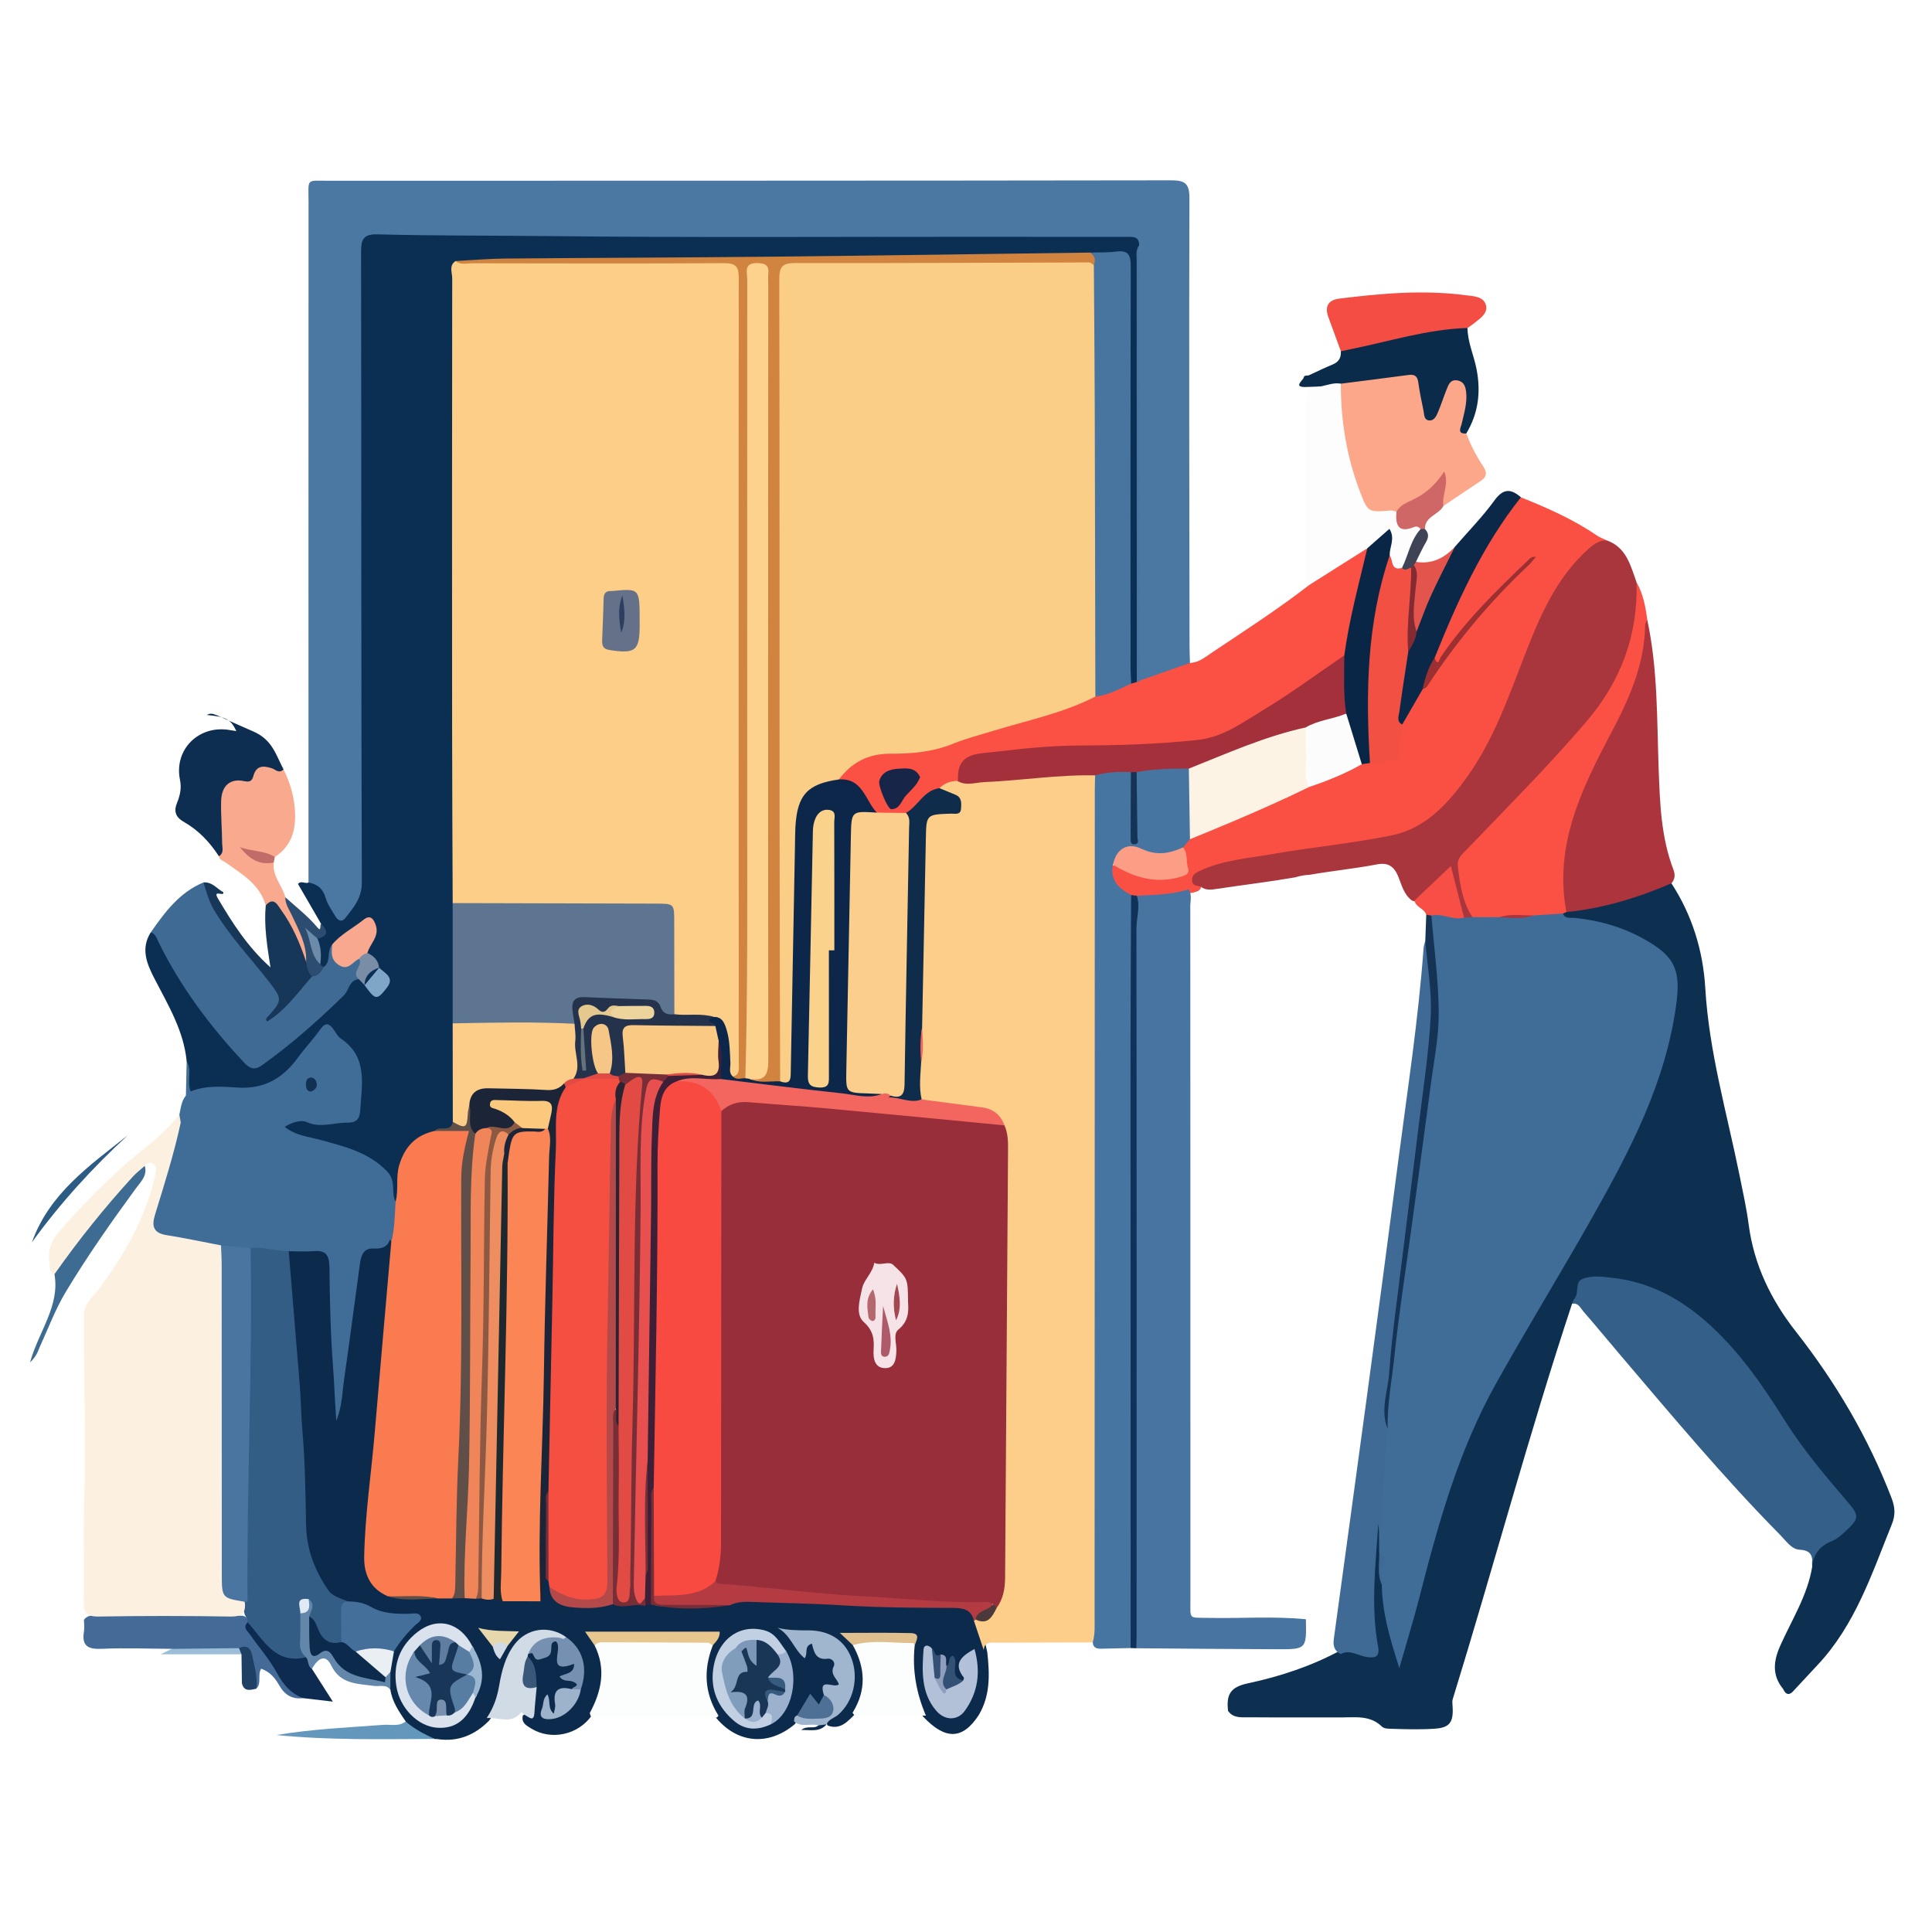 <svg width="150" height="150" viewBox="0 0 150 150" fill="none" xmlns="http://www.w3.org/2000/svg">
<path d="M138.438 131.128C137.56 130.058 137.69 128.955 138.221 127.765C139.119 125.751 140.337 123.862 140.701 121.632C140.615 120.532 141.061 119.776 142.124 119.407C142.262 119.359 142.379 119.247 142.501 119.159C144.066 118.032 144.136 117.787 142.856 116.401C140.1 113.415 138.104 109.884 135.722 106.631C133.88 104.116 131.71 101.915 128.856 100.522C127.376 99.801 125.787 99.503 124.143 99.454C123.387 99.432 122.793 99.556 122.672 100.456C122.623 100.813 122.347 101.039 122.053 101.226C118.693 111.382 115.94 121.722 112.784 131.94C112.732 132.11 112.779 132.311 112.779 132.497C112.858 133.705 112.551 134.133 111.43 134.213C110.305 134.293 109.174 134.26 108.046 134.224C107.783 134.215 107.469 134.225 107.288 134.049C106.362 133.149 105.21 133.344 104.099 133.341C101.729 133.334 99.36 133.351 96.99 133.33C96.405 133.325 95.762 133.427 95.345 132.833C95.196 131.528 95.549 130.98 96.889 130.693C99.411 130.154 101.832 129.351 104.104 128.12C104.669 127.878 105.213 128.077 105.761 128.198C106.352 128.329 106.618 128.099 106.556 127.491C106.491 126.855 106.577 126.204 106.452 125.579C106.001 123.323 106.605 121.086 106.547 118.838C106.539 118.531 106.554 118.033 106.985 118.061C107.373 118.086 107.327 118.568 107.388 118.889C107.419 119.409 107.4 119.93 107.403 120.45C107.389 121.26 107.301 122.072 107.487 122.875C107.699 124.744 108.009 126.593 108.624 128.425C109.561 125.435 110.328 122.444 111.123 119.462C112.624 113.83 114.997 108.597 117.955 103.586C120.758 98.837 123.74 94.183 126.129 89.2C127.833 85.648 129.317 82.025 129.817 78.06C130.159 75.347 129.741 74.401 127.341 73.114C125.751 72.26 124.056 71.79 122.277 71.563C121.835 71.506 121.198 71.62 121.308 70.814C121.389 70.72 121.487 70.652 121.601 70.607C124.098 70.1 126.61 69.647 128.948 68.565C129.209 68.444 129.503 68.288 129.77 68.582C131.38 71.05 132.227 73.828 132.396 76.7C132.689 81.687 134.084 86.441 135.064 91.284C135.319 92.543 135.599 93.801 135.766 95.073C136.178 98.203 137.498 100.919 139.423 103.372C142.521 107.322 145.045 111.596 146.853 116.29C147.128 117.004 147.179 117.607 146.884 118.336C145.329 122.186 144.037 126.168 141.099 129.287C140.503 129.92 139.915 130.559 139.323 131.195C138.995 131.601 138.693 131.678 138.438 131.128Z" fill="#0D3051"/>
<path d="M33.975 135.026C33.901 135.026 33.828 135.02 33.755 135.01C32.878 134.765 31.865 134.745 31.499 133.652C30.977 132.888 30.451 132.127 30.308 131.181C30.1 130.775 30.011 130.343 30.034 129.889C30.028 129.33 30.151 128.796 30.347 128.278C30.684 127.286 31.48 126.615 32.329 125.581C30.178 125.823 28.526 124.799 26.694 124.508C25.894 124.35 25.366 123.841 24.928 123.192C24.041 121.875 23.492 120.424 23.456 118.848C23.375 115.341 23.167 111.841 22.943 108.343C22.736 105.109 22.561 101.869 22.187 98.646C22.126 98.123 22 97.597 22.322 97.108C23.166 96.598 24.079 96.764 24.964 96.901C25.693 97.013 25.895 97.623 25.894 98.267C25.891 100.306 26.057 102.337 26.113 104.371C26.155 105.874 26.497 107.372 26.235 108.828C26.542 105.235 27.092 101.62 27.644 98.006C27.757 97.267 28.165 96.764 28.938 96.621C29.317 96.551 29.65 96.394 29.949 96.144C30.323 95.833 30.468 96.117 30.595 96.419C30.865 97.862 30.52 99.288 30.392 100.703C29.843 106.757 29.344 112.815 28.685 118.859C28.611 119.536 28.647 120.218 28.65 120.898C28.656 122.092 29.138 123.013 30.206 123.593C31.409 124.052 32.659 123.718 33.883 123.808C34.267 123.785 34.65 123.807 35.033 123.807C35.342 123.835 35.653 123.803 35.962 123.824C36.263 123.824 36.564 123.821 36.866 123.825C37.044 123.826 37.223 123.828 37.402 123.83C37.7 123.825 37.998 123.833 38.295 123.859C38.591 123.877 38.868 123.993 39.163 124.017C39.957 124.025 40.754 124.121 41.54 123.954C42.149 123.644 41.605 122.755 42.279 122.481C42.468 122.488 42.603 122.59 42.715 122.731C42.81 122.881 42.872 123.044 42.91 123.215C43.098 124.105 43.742 124.408 44.556 124.483C45.538 124.574 46.511 124.482 47.48 124.324C48.395 124.476 49.323 124.124 50.237 124.389C50.419 124.374 50.597 124.388 50.775 124.432C52.75 124.459 54.729 124.707 56.691 124.276C57.975 123.842 59.306 123.954 60.609 124.036C64.961 124.311 69.314 124.529 73.675 124.493C74.639 124.485 75.484 124.658 75.876 125.685C76.309 126.498 76.442 127.402 76.654 128.284C76.836 129.965 76.904 131.631 75.987 133.162C74.742 135.078 73.388 135.109 71.663 133.266C70.741 131.595 70.497 129.805 70.724 127.933C70.897 127.414 70.714 127.22 70.163 127.135C68.779 126.922 67.398 126.884 65.992 126.95C66.037 127.302 66.347 127.443 66.487 127.698C67.523 129.485 67.566 131.263 66.442 133.031C65.831 133.616 65.28 134.346 64.256 133.97C63.964 133.365 64.538 133.209 64.824 132.926C65.908 131.854 66.344 130.625 65.894 129.117C65.496 127.786 64.48 126.974 63.081 126.909C62.381 126.876 61.646 127.055 60.973 126.647C61.517 126.98 61.83 127.527 62.266 128.111C62.646 127.387 63.071 127.291 63.513 127.983C63.595 128.111 63.694 128.257 63.838 128.289C64.834 128.506 65.003 129.252 65.191 130.113C65.335 130.776 65.357 131.126 64.586 131.168C64.325 131.182 64.202 131.379 64.143 131.616C64.027 131.959 64.042 132.469 63.604 132.51C63.182 132.549 63.071 132.048 62.856 131.76C62.864 132.41 62.421 132.846 62.083 133.335C61.956 133.517 61.837 133.705 61.695 133.877C59.628 135.601 57.184 135.359 55.517 133.27C54.416 131.493 54.196 129.648 55.089 127.718C55.469 127.065 55.1 126.943 54.541 126.942C52.66 126.939 50.779 126.942 48.898 126.941C48.145 126.94 47.392 126.947 46.64 126.938C45.857 126.927 46.261 127.335 46.388 127.645C47.532 129.583 46.98 131.388 45.962 133.159C44.932 134.683 42.816 135.16 41.258 134.209C40.888 133.983 40.454 133.767 40.592 133.194C41.48 132.694 41.322 131.809 41.387 131.007C41.373 130.189 41.188 129.412 40.837 128.672C40.853 128.566 40.891 128.468 40.947 128.377C41.056 128.267 41.224 128.124 41.335 128.196C41.993 128.623 42.376 128.421 42.591 127.717C42.669 127.46 42.775 127.182 43.118 127.241C43.436 127.296 43.502 127.587 43.527 127.851C43.584 128.457 43.509 129.031 44.505 128.942C44.983 128.9 44.803 129.503 44.575 129.819C44.417 130.04 43.995 130.132 44.597 130.42C45.18 130.699 44.882 131.078 44.437 131.314C43.843 131.399 43.204 131.402 43.321 132.316C43.361 132.629 43.372 133.127 42.986 133.176C42.52 133.236 42.489 132.729 42.407 132.507C42.513 133.328 42.669 133.404 43.398 132.984C44.155 132.549 44.703 131.975 44.899 131.106C45.193 129.642 45.114 128.291 43.767 127.319C42.135 126.415 40.583 126.868 39.808 128.51C39.438 129.294 39.158 130.118 39.04 130.984C38.909 131.936 38.576 132.804 37.99 133.572C36.886 134.704 35.571 135.253 33.975 135.026Z" fill="#0C2A4B"/>
<path d="M118.082 38.609C120.126 39.434 122.142 40.314 123.97 41.57C124.208 41.733 124.492 41.83 124.755 41.958C121.896 43.778 120.487 46.657 119.189 49.608C118.536 51.093 117.975 52.62 117.45 54.156C116.648 56.503 115.4 58.612 114.031 60.652C111.909 63.816 108.926 65.391 105.111 65.682C101.724 65.941 98.388 66.658 95.048 67.288C94.525 67.387 94.035 67.582 93.549 67.794C93.043 68.016 92.977 68.339 93.27 68.777C93.24 69.178 92.916 69.218 92.626 69.302C92.504 69.323 92.382 69.348 92.262 69.38C90.973 69.77 89.653 69.83 88.32 69.76C88.126 69.765 87.936 69.739 87.748 69.694C86.364 69.074 86.037 68.509 86.314 67.228C86.959 66.915 87.485 67.328 87.996 67.573C88.889 67.999 89.775 68.054 90.739 67.916C91.618 67.791 92.057 67.474 91.796 66.533C91.736 66.319 91.732 66.087 91.729 65.86C91.754 65.475 91.977 65.213 92.266 64.993C95.352 63.586 98.475 62.263 101.576 60.89C102.991 60.352 104.367 59.722 105.733 59.07C105.951 58.992 106.176 58.957 106.406 58.946C106.631 58.924 106.858 58.912 107.084 58.897C107.908 58.843 108.456 58.551 108.381 57.585C108.348 57.173 108.497 56.765 108.607 56.364C109.064 55.339 109.602 54.361 110.243 53.439C111.449 51.904 112.618 50.34 113.811 48.794C115.253 46.926 117.033 45.37 118.368 43.983C116.25 45.999 113.913 48.39 112.005 51.164C111.677 51.64 111.301 51.865 111.201 50.996C111.973 48.454 113.16 46.094 114.416 43.769C115.222 42.275 116.039 40.78 117.094 39.44C117.359 39.104 117.521 38.608 118.082 38.609Z" fill="#FA5044"/>
<path d="M93.214 68.83C92.936 68.757 92.577 68.804 92.552 68.367C92.528 67.957 92.773 67.795 93.115 67.632C94.919 66.77 96.896 66.644 98.812 66.306C101.884 65.764 105.005 65.486 108.056 64.857C110.669 64.319 112.402 62.42 113.905 60.321C115.997 57.398 117.143 54.04 118.43 50.738C119.597 47.745 120.867 44.792 123.366 42.586C123.782 42.218 124.186 41.934 124.756 41.958C126.28 42.505 126.595 43.91 127.061 45.207C127.676 48.315 126.707 51.078 125.176 53.704C124.009 55.706 122.486 57.449 120.875 59.081C118.676 61.309 116.668 63.72 114.366 65.843C113.536 66.608 113.399 67.443 113.636 68.498C113.848 69.445 114.337 70.321 114.342 71.316C114.142 71.468 113.926 71.476 113.7 71.385C112.876 70.386 112.969 69.057 112.458 67.821C111.817 68.333 111.343 68.913 110.792 69.406C110.468 69.695 110.188 70.119 109.638 69.927C108.975 69.45 108.82 68.667 108.53 67.987C108.205 67.225 107.718 66.957 106.931 67.107C105.185 67.44 103.414 67.615 101.663 67.921C101.29 67.938 100.926 67.999 100.57 68.114C98.559 68.464 96.532 68.705 94.515 69.008C94.068 69.075 93.611 69.156 93.214 68.83Z" fill="#A9353D"/>
<path d="M122.052 101.225C122.114 101.09 122.149 100.931 122.242 100.823C122.626 100.378 122.244 99.56 122.837 99.309C123.572 98.997 124.414 99.123 125.19 99.21C127.933 99.519 130.265 100.705 132.355 102.515C134.901 104.721 136.783 107.441 138.541 110.242C139.954 112.492 141.644 114.5 143.358 116.501C144.382 117.697 144.404 117.869 143.221 118.942C142.944 119.194 142.652 119.472 142.314 119.606C141.371 119.981 140.784 120.595 140.699 121.631C140.735 120.932 140.731 120.366 139.728 120.321C139.098 120.292 138.673 119.64 138.226 119.186C133.829 114.734 129.827 109.93 125.773 105.172C124.82 104.055 123.892 102.917 122.926 101.811C122.7 101.552 122.541 101.121 122.052 101.225Z" fill="#345F88"/>
<path d="M114.314 71.205C113.532 69.998 113.344 68.624 113.184 67.239C113.111 66.614 113.554 66.293 113.917 65.913C117.047 62.645 120.248 59.446 123.188 55.998C125.85 52.876 127.179 49.309 127.061 45.207C127.575 46.111 127.761 47.108 127.892 48.12C128.18 51.434 126.912 54.291 125.333 57.083C123.842 59.718 122.681 62.495 122.008 65.465C121.687 66.878 121.577 68.293 121.765 69.73C121.815 70.106 121.888 70.481 121.614 70.809C121.526 70.849 121.437 70.888 121.349 70.927C120.669 71.499 119.849 71.343 119.064 71.372C118.139 71.381 117.207 71.25 116.296 71.525C115.611 71.572 114.892 71.817 114.314 71.205Z" fill="#FB5044"/>
<path d="M121.614 70.81C120.633 65.619 122.821 61.195 125.119 56.849C126.513 54.212 127.687 51.566 127.729 48.531C127.731 48.393 127.835 48.257 127.891 48.12C128.721 51.949 128.637 55.848 128.779 59.729C128.875 62.374 128.964 65.015 129.928 67.529C130.078 67.92 130.044 68.264 129.77 68.581C127.155 69.703 124.46 70.535 121.614 70.81Z" fill="#AC343D"/>
<path d="M113.844 33.655C114.182 34.569 114.633 35.428 115.172 36.236C115.495 36.718 115.404 37.048 114.944 37.352C113.98 37.988 113.025 38.638 112.066 39.282C111.53 38.67 112.047 37.992 111.975 37.289C111.005 38.605 109.574 39.153 108.283 39.908C106.328 40.193 105.917 39.964 105.223 38.135C104.39 35.938 103.979 33.649 103.809 31.315C103.771 30.796 103.732 30.259 104.005 29.771C105.019 29.031 106.259 29.302 107.377 29.025C107.631 28.962 107.903 28.991 108.166 28.967C110.241 28.771 110.256 28.787 110.671 30.833C110.744 31.193 110.711 31.592 111.046 31.963C111.621 31.636 111.683 31.007 111.911 30.491C112.178 29.889 112.455 29.223 113.262 29.398C114.086 29.576 114.142 30.304 114.175 31.015C114.216 31.918 113.595 32.731 113.844 33.655Z" fill="#FCA789"/>
<path d="M113.842 33.654C113.087 33.708 113.427 33.171 113.487 32.898C113.666 32.09 113.925 31.299 113.832 30.454C113.783 30.015 113.663 29.626 113.159 29.536C112.604 29.438 112.458 29.867 112.306 30.253C112.072 30.846 111.877 31.456 111.628 32.043C111.498 32.349 111.307 32.711 110.906 32.636C110.552 32.57 110.579 32.175 110.522 31.895C110.371 31.158 110.216 30.421 110.114 29.677C110.047 29.192 109.824 29.05 109.359 29.112C107.607 29.348 105.852 29.565 104.099 29.789C103.605 30.113 103.101 30.356 102.515 30.007C102.145 30.02 101.775 30.035 101.405 30.046C100.49 30.074 100.971 29.683 101.202 29.368C101.237 29.071 101.508 29.208 101.657 29.121C102.258 28.845 102.851 28.551 103.462 28.301C103.943 28.104 104.133 27.767 104.102 27.271C104.361 26.897 104.776 26.805 105.175 26.716C107.629 26.168 110.058 25.497 112.566 25.213C113.046 25.159 113.543 25.039 113.937 25.465C113.948 26.575 114.429 27.583 114.638 28.652C114.985 30.43 114.781 32.094 113.842 33.654Z" fill="#0B2B4B"/>
<path d="M113.939 25.464C110.835 25.559 107.885 26.503 104.874 27.11C104.617 27.162 104.361 27.217 104.104 27.27C103.782 26.391 103.463 25.51 103.138 24.632C102.83 23.803 103.115 23.291 103.983 23.184C107.24 22.782 110.503 22.49 113.781 22.919C114.4 23 115.216 23.001 115.377 23.73C115.516 24.361 114.866 24.759 114.397 25.138C114.252 25.256 114.092 25.356 113.939 25.464Z" fill="#F34D44"/>
<path d="M110.436 53.537C109.914 54.443 109.391 55.349 108.868 56.255C108.108 56.02 108.34 55.367 108.359 54.881C108.412 53.498 108.784 52.161 109.081 50.816C109.243 50.186 109.577 49.616 109.724 48.98C110.47 46.635 111.471 44.416 112.967 42.442C113.996 41.253 115.107 40.123 116.027 38.855C116.715 37.907 117.306 37.931 118.083 38.61C115.098 42.367 113.154 46.682 111.379 51.087C111.255 51.977 110.929 52.789 110.436 53.537Z" fill="#0B2849"/>
<path d="M13.329 128.016C11.518 128.007 9.705 127.932 7.899 128.013C6.832 128.061 6.332 127.794 6.519 126.664C6.568 126.371 6.521 126.062 6.518 125.76C6.777 125.405 7.167 125.407 7.54 125.408C11.304 125.42 15.067 125.336 18.827 125.448C18.95 125.473 19.067 125.524 19.172 125.594C19.782 127.592 21.497 128.913 22.36 130.76C22.602 131.278 23.458 131.138 23.536 131.841C22.694 131.949 22.112 131.6 21.692 130.87C21.378 130.323 20.996 129.811 20.274 129.557C19.977 130.053 20.338 130.702 19.894 131.113C19.454 130.472 19.576 129.694 19.389 128.99C19.21 128.317 18.946 127.91 18.178 128.232C16.953 128.189 15.731 128.231 14.509 128.21C14.109 128.203 13.687 128.291 13.329 128.016Z" fill="#446B97"/>
<path d="M23.537 131.843C22.57 131.482 21.988 130.79 21.496 129.877C20.929 128.826 20.108 127.914 19.423 126.923C19.235 126.649 18.818 126.373 19.228 125.958C19.933 126.001 20.232 126.601 20.546 127.058C21.206 128.018 22.012 128.541 23.199 128.405C23.384 128.383 23.572 128.451 23.746 128.531C24.233 128.728 24.001 129.251 24.218 129.571C24.719 130.354 25.22 131.137 25.843 132.113C24.926 132.005 24.231 131.924 23.537 131.843Z" fill="#0D2B50"/>
<path d="M31.498 133.652C32.164 134.248 32.953 134.64 33.755 135.01C29.659 135.025 25.56 135.122 21.472 134.706C24.221 134.243 26.997 134.122 29.766 133.916C30.346 133.873 30.973 134.073 31.498 133.652Z" fill="#6497BC"/>
<path d="M108.419 39.726C108.692 39.233 109.2 39.028 109.658 38.814C110.67 38.34 111.465 37.644 112.13 36.607C112.539 37.59 111.925 38.431 112.066 39.281C111.709 39.976 110.62 40.084 110.63 41.073C110.497 41.24 110.311 41.266 110.116 41.268C109.887 41.236 109.667 41.314 109.442 41.326C108.239 41.386 107.947 40.929 108.419 39.726Z" fill="#CF6766"/>
<path d="M112.967 42.442C112.343 43.705 111.69 44.955 111.104 46.234C110.685 47.148 110.354 48.103 109.984 49.04C109.376 48.877 109.539 48.357 109.484 47.945C109.309 46.638 109.8 45.357 109.636 44.05C109.654 43.851 109.674 43.652 109.935 43.623C111.177 43.822 112.148 43.327 112.967 42.442Z" fill="#E3554C"/>
<path d="M24.217 129.57C23.868 129.37 23.983 128.935 23.761 128.671C23.201 128.52 22.996 128.12 22.99 127.579C22.983 126.866 22.902 126.148 23.1 125.446C23.433 125.017 23.66 124.514 24.003 124.09C24.722 124.382 24.413 124.951 24.372 125.449C24.187 126.34 24.281 127.236 24.335 128.28C25.137 127.702 25.724 127.963 26.21 128.659C27.074 129.894 28.356 130.163 29.749 130.143C29.927 130.013 30.013 129.728 30.313 129.805C30.311 130.264 30.309 130.723 30.306 131.181C29.962 130.746 29.475 130.955 29.044 130.894C27.77 130.714 26.428 130.789 25.708 129.293C25.314 128.473 24.758 128.623 24.217 129.57Z" fill="#6287AB"/>
<path d="M18.557 127.962C19.102 127.705 19.448 127.86 19.593 128.583C19.759 129.414 20.023 130.244 19.894 131.114C19.433 131.209 18.948 131.368 18.782 130.691C18.771 129.941 18.76 129.19 18.749 128.44C18.567 128.328 18.375 128.22 18.557 127.962Z" fill="#1E4064"/>
<path d="M109.935 43.623C109.88 43.707 109.825 43.791 109.77 43.874C109.704 44.026 109.625 44.169 109.487 44.269C109.109 44.465 108.832 44.424 108.741 43.949C108.835 43.093 109.243 42.346 109.594 41.584C109.717 41.316 109.84 40.931 110.298 41.072C110.409 41.073 110.519 41.074 110.629 41.074C111.121 41.576 110.754 42.002 110.515 42.448C110.309 42.833 110.127 43.23 109.935 43.623Z" fill="#3F4356"/>
<path d="M14.493 82.399C14.268 80.033 13.064 78.053 12.007 76.007C11.415 74.861 10.888 73.661 11.713 72.378C12.326 72.31 12.422 72.819 12.619 73.202C14.25 76.374 16.326 79.233 18.744 81.843C19.642 82.812 19.812 82.838 20.81 82.026C22.996 80.249 25.348 78.644 27.011 76.299C27.193 76.042 27.425 75.86 27.77 75.904C28.044 75.975 28.236 76.168 28.434 76.352C28.787 76.665 29.116 77.192 29.642 76.647C30.227 76.041 29.596 75.644 29.32 75.196C29.068 74.738 28.607 74.433 28.403 73.94C28.306 73.363 28.831 72.988 28.884 72.459C28.907 72.23 28.936 71.993 28.751 71.821C28.552 71.637 28.302 71.678 28.132 71.836C27.471 72.452 26.554 72.741 26.015 73.508C25.738 74.083 25.934 74.913 25.11 75.193C24.913 75.181 24.796 75.063 24.715 74.897C24.553 74.288 24.578 73.655 24.48 73.038C24.463 72.544 25.34 72.351 24.925 71.72C24.332 70.695 23.738 69.67 23.137 68.631C23.38 68.335 23.701 68.652 23.952 68.517C24.509 68.261 24.892 68.547 25.232 68.939C25.407 69.141 25.499 69.395 25.635 69.62C25.878 70.021 25.974 70.72 26.543 70.631C27.169 70.534 27.473 69.906 27.624 69.301C27.762 68.747 27.707 68.173 27.708 67.607C27.709 52.077 27.709 36.547 27.709 21.018C27.709 17.816 27.71 17.77 30.858 17.823C49.453 18.13 68.05 18.023 86.646 18.061C87.419 18.062 88.513 17.689 88.672 19.058C88.541 19.689 88.547 20.329 88.548 20.97C88.549 30.995 88.55 41.019 88.546 51.044C88.545 51.644 88.613 52.251 88.439 52.843C88.282 53.157 88.065 53.315 87.714 53.117C87.287 52.51 87.411 51.809 87.41 51.141C87.401 41.549 87.401 31.958 87.406 22.366C87.408 19.434 87.371 20.035 84.943 19.877C84.83 19.869 84.716 19.884 84.603 19.893C78.91 20.341 73.207 19.964 67.511 20.118C58.006 20.375 48.498 20.284 38.992 20.342C37.921 20.349 36.818 20.405 35.785 20.785C35.322 21.348 35.492 22.019 35.492 22.642C35.482 37.972 35.484 53.301 35.484 68.631C35.484 69.121 35.5 69.612 35.451 70.102C35.496 73.201 35.505 76.3 35.45 79.399C35.477 81.927 35.524 84.456 35.427 86.984C35.325 87.902 34.535 87.842 33.926 88.039C31.895 88.778 31.2 89.729 31.102 91.889C31.08 92.369 31.182 92.877 30.832 93.296C30.384 93.343 30.334 92.985 30.318 92.707C30.211 90.931 28.88 90.241 27.536 89.625C26.365 89.089 25.077 88.885 23.832 88.562C23.282 88.419 22.733 88.265 22.263 87.927C21.831 87.617 21.857 87.319 22.34 87.097C22.904 86.838 23.51 86.719 24.11 86.883C24.866 87.09 25.599 86.964 26.355 86.921C27.378 86.861 27.753 86.352 27.76 85.407C27.764 84.765 27.74 84.121 27.773 83.48C27.856 81.848 26.443 81.208 25.588 80.216C25.3 79.882 24.978 80.319 24.782 80.579C24.258 81.274 23.66 81.907 23.127 82.596C21.987 84.071 20.52 84.823 18.615 84.749C17.487 84.705 16.344 84.627 15.225 84.905C14.716 85.032 14.563 84.808 14.563 84.313C14.563 83.676 14.669 83.031 14.493 82.399Z" fill="#0B2F52"/>
<path d="M88.442 19.061C88.456 18.292 87.906 18.393 87.417 18.393C83.824 18.39 80.232 18.384 76.639 18.383C65.256 18.378 53.873 18.454 42.491 18.33C38.109 18.283 33.725 18.311 29.344 18.195C28.271 18.167 28.033 18.508 28.034 19.526C28.063 35.855 28.034 52.183 28.092 68.512C28.097 69.746 27.45 70.446 26.825 71.26C26.518 71.658 26.223 71.451 26.024 71.115C25.755 70.661 25.425 70.214 25.285 69.718C25.081 68.996 24.642 68.646 23.952 68.518C23.951 50.906 23.948 33.294 23.955 15.682C23.956 13.8 23.721 14.035 25.558 14.034C47.338 14.026 69.118 14.034 90.898 14C92.011 13.998 92.351 14.233 92.347 15.415C92.309 26.98 92.341 38.545 92.355 50.11C92.356 50.563 92.377 51.016 92.389 51.469C91.377 52.55 89.974 52.665 88.65 52.962C88.438 53.01 88.34 52.806 88.342 52.592C88.345 41.824 88.341 31.057 88.348 20.29C88.348 19.88 88.255 19.458 88.442 19.061Z" fill="#4A78A3"/>
<path d="M14.493 82.401C14.939 83.12 14.486 83.96 14.801 84.738C16.008 84.252 17.272 84.365 18.499 84.44C20.527 84.564 21.968 83.703 23.116 82.131C23.671 81.371 24.325 80.682 24.871 79.915C25.266 79.361 25.554 79.442 25.897 79.921C26.073 80.165 26.216 80.469 26.453 80.628C28.595 82.069 28.083 84.206 27.963 86.243C27.927 86.861 27.671 87.176 26.975 87.163C25.915 87.143 24.885 87.617 23.775 87.104C23.405 86.933 22.666 87.123 22.106 87.488C22.938 88.17 23.962 88.249 24.907 88.51C26.756 89.022 28.582 89.438 30.038 90.929C30.809 91.718 30.328 92.575 30.714 93.308C31.192 94.211 31.023 95.798 30.379 96.432C30.366 96.397 30.355 96.36 30.338 96.326C30.322 96.293 30.299 96.263 30.278 96.231C30.075 96.847 29.611 96.964 29.027 96.934C28.228 96.894 28.035 97.461 27.947 98.102C27.535 101.124 27.139 104.148 26.706 107.167C26.569 108.121 26.578 109.107 26.113 110.309C25.988 108.705 25.955 107.382 25.854 106.068C25.659 103.511 25.605 100.941 25.577 98.376C25.567 97.453 25.299 97.052 24.347 97.137C23.709 97.193 23.062 97.145 22.419 97.144C21.465 97.705 20.477 97.085 19.511 97.228C18.731 97.263 17.98 97.014 17.204 96.998C15.806 96.901 14.448 96.567 13.091 96.251C11.814 95.953 11.438 95.364 11.797 94.109C12.461 91.792 13.137 89.478 13.739 87.144C14.049 86.475 13.941 85.666 14.434 85.057C14.454 84.172 14.474 83.286 14.493 82.401Z" fill="#406D97"/>
<path d="M88.455 52.855C89.766 52.393 91.078 51.931 92.39 51.468C93.071 51.45 93.569 51.017 94.087 50.671C96.636 48.966 99.216 47.304 101.642 45.422C102.714 44.188 104.154 43.463 105.519 42.638C105.772 42.485 106.103 42.458 106.3 42.808C106.454 43.274 106.262 43.7 106.138 44.129C105.574 46.086 105.141 48.069 104.876 50.089C104.831 50.429 104.774 50.76 104.529 51.024C101.652 53.293 98.635 55.35 95.365 57.023C94.27 57.583 93.098 57.938 91.89 57.93C89.474 57.914 87.078 58.274 84.661 58.21C81.788 58.134 78.95 58.53 76.102 58.853C74.927 58.986 75.009 59.915 74.607 60.559C74.172 60.943 73.592 61.062 73.115 61.371C72.576 61.474 72.204 61.807 71.84 62.203C71.359 62.726 70.761 63.11 70.073 63.334C69.424 63.436 68.778 63.468 68.135 63.297C67.809 63.174 67.545 62.948 67.399 62.653C66.89 61.62 66.13 60.894 65.015 60.56C65.489 59.114 66.733 58.358 68.007 58.361C71.998 58.372 75.561 56.727 79.304 55.79C81.244 55.304 83.126 54.632 84.971 53.859C85.962 53.739 86.778 52.973 87.83 53.076C87.973 53.035 88.116 52.993 88.259 52.952C88.276 52.823 88.341 52.79 88.455 52.855Z" fill="#FB5044"/>
<path d="M27.856 76.021C27.094 76.103 27.101 76.892 26.686 77.295C24.686 79.243 22.605 81.093 20.327 82.716C19.775 83.109 19.389 82.966 18.965 82.514C16.32 79.698 14.025 76.637 12.317 73.157C12.169 72.857 12.078 72.51 11.711 72.379C12.809 70.812 13.94 69.279 15.796 68.513C16.526 69.267 16.611 70.36 17.233 71.183C18.439 72.782 19.718 74.322 20.958 75.893C21.24 76.251 21.515 76.606 21.709 77.021C22.023 77.691 21.957 78.247 21.487 78.507C22.371 77.837 22.968 76.541 24.067 75.734C24.402 75.506 24.739 75.28 25.103 75.098C25.758 74.675 25.332 73.831 25.79 73.332C25.819 73.355 25.861 73.373 25.873 73.403C26.471 74.828 26.47 74.828 27.849 74.331C28.601 74.891 27.851 75.457 27.856 76.021Z" fill="#3E6A94"/>
<path d="M106.158 42.569C104.652 43.521 103.147 44.472 101.642 45.423C101.238 45.059 101.407 44.575 101.406 44.145C101.393 40.004 101.426 35.862 101.377 31.721C101.366 30.802 101.46 30.132 102.517 30.006C103.04 29.905 103.548 29.689 104.1 29.788C104.101 32.673 104.554 35.48 105.59 38.178C106.207 39.786 106.222 39.777 107.987 39.633C108.127 39.622 108.275 39.694 108.419 39.727C108.325 40.773 108.564 41.423 109.808 40.912C109.99 40.837 110.169 40.915 110.299 41.073C109.51 41.931 109.349 43.091 108.852 44.09C108.076 44.311 107.986 44.225 107.71 43.012C107.662 42.6 107.82 42.196 107.762 41.732C107.072 41.729 106.839 42.606 106.158 42.569Z" fill="#FDFDFD"/>
<path d="M22.014 59.732C22.476 60.676 22.787 61.65 22.881 62.713C23.019 64.272 22.738 65.617 21.339 66.535C20.651 66.61 20.025 66.357 19.325 66.169C19.902 66.691 20.636 66.692 21.257 66.961C21.119 68.007 21.91 68.745 22.153 69.665C22.89 70.903 23.629 72.14 23.963 73.564C24.052 73.943 24.317 74.333 23.939 74.705C23.328 74.696 23.298 74.168 23.149 73.78C22.814 72.905 22.402 72.074 21.923 71.27C21.62 70.76 21.215 70.42 20.634 70.296C20.171 68.656 18.786 67.868 17.53 66.971C17.324 66.824 17.046 66.788 16.996 66.48C16.808 65.093 16.845 63.698 16.896 62.307C16.943 61.017 17.461 60.47 18.706 60.278C18.971 60.237 19.256 60.24 19.419 60.005C20.183 58.898 21.095 59.301 22.014 59.732Z" fill="#F9A98D"/>
<path d="M22.013 59.731C21.676 60.099 21.378 59.735 21.098 59.645C20.431 59.434 19.902 59.429 19.678 60.23C19.573 60.607 19.426 60.749 18.958 60.647C17.883 60.412 17.205 60.99 17.17 62.174C17.138 63.265 17.237 64.359 17.247 65.452C17.25 65.803 17.417 66.221 16.995 66.479C16.29 65.389 15.412 64.461 14.284 63.818C13.631 63.446 13.475 62.997 13.746 62.329C13.976 61.766 14.108 61.192 13.977 60.568C13.476 58.187 15.459 56.231 17.891 56.69C18.034 56.717 18.179 56.734 18.351 56.76C17.907 55.837 17.557 55.651 16.048 55.509C16.579 55.258 16.505 55.431 19.645 56.78C21.154 57.427 21.414 58.605 22.013 59.731Z" fill="#0D2E50"/>
<path d="M20.632 70.295C21.261 69.584 21.566 70.29 21.819 70.639C22.706 71.862 23.296 73.242 23.768 74.673C24.138 74.965 24.283 75.347 24.228 75.81C23.139 77.046 22.189 78.421 20.743 79.311C20.544 79.1 20.748 78.983 20.856 78.863C21.928 77.675 21.902 77.531 20.905 76.244C19.48 74.404 17.855 72.719 16.649 70.706C16.235 70.013 16.025 69.265 15.797 68.512C16.476 68.452 16.843 69.008 17.334 69.266C17.462 69.675 16.469 68.995 16.925 69.766C18.049 71.668 19.226 73.519 20.999 75.108C20.736 73.415 20.486 71.868 20.632 70.295Z" fill="#173758"/>
<path d="M24.228 75.811C23.903 75.501 23.825 75.092 23.768 74.674C23.83 73.364 23.214 72.255 22.691 71.125C22.471 70.649 22.145 70.221 22.152 69.664C23.005 70.427 23.906 71.129 24.654 72.018C24.962 72.384 24.818 71.82 24.925 71.721C25.457 72.252 25.53 72.675 24.654 72.877C24.409 72.955 24.243 72.836 23.893 72.493C24.537 73.328 24.545 74.148 24.865 74.861C24.945 74.94 25.025 75.019 25.104 75.098C24.936 75.488 24.691 75.783 24.228 75.811Z" fill="#2C4D6F"/>
<path d="M21.255 66.959C20.091 67.216 19.304 66.627 18.624 65.769C19.51 66.116 20.51 66.01 21.337 66.533C21.31 66.675 21.283 66.817 21.255 66.959Z" fill="#C26C69"/>
<path d="M119.069 71.075C119.829 71.025 120.589 70.975 121.348 70.926C121.514 71.36 121.898 71.233 122.22 71.264C124.314 71.465 126.284 72.071 128.082 73.164C130.126 74.407 130.481 75.508 130.137 78.031C129.311 84.075 126.548 89.341 123.613 94.534C121.165 98.867 118.556 103.109 116.131 107.454C113.258 112.598 111.685 118.229 110.235 123.896C109.781 125.671 109.239 127.423 108.644 129.512C107.9 127.177 107.306 125.162 107.283 123.02C106.896 122.207 107.603 121.305 107.077 120.504C107.073 119.974 107.069 119.443 107.065 118.913C107.343 117.943 106.795 117.016 106.942 116.036C107.194 114.365 107.224 112.669 107.404 110.988C107.689 107.159 108.199 103.356 108.688 99.55C109.101 96.341 109.513 93.132 109.94 89.925C110.328 87.016 110.751 84.111 111.18 81.208C111.446 79.408 111.403 77.612 111.155 75.824C110.962 74.439 111.162 73.034 110.878 71.657C110.833 71.439 110.935 71.211 111.075 71.021C111.988 70.529 112.832 70.854 113.671 71.239C113.885 71.228 114.1 71.216 114.314 71.205C115.017 71.207 115.721 71.209 116.426 71.211C117.301 71.046 118.197 71.293 119.069 71.075Z" fill="#406D97"/>
<path d="M104.076 128.424C103.611 128.152 103.478 127.818 103.559 127.231C105.253 114.86 106.953 102.489 108.563 90.106C109.278 84.608 110.128 79.124 110.528 73.588C110.541 73.404 110.613 73.225 110.658 73.044C111.339 74.088 111.057 75.307 111.23 76.437C111.717 79.616 110.933 82.731 110.562 85.866C110.182 89.073 109.708 92.266 109.329 95.472C108.962 98.578 108.491 101.673 108.207 104.787C108.02 106.835 107.484 108.86 107.737 110.941C107.608 113.474 107.194 115.989 107.27 118.535C107.273 118.66 107.136 118.788 107.065 118.914C107.048 118.705 107.031 118.495 107.014 118.286C106.804 121.475 106.411 124.662 106.992 127.837C107.142 128.656 106.763 128.741 106.131 128.653C105.448 128.559 104.813 128.032 104.076 128.424Z" fill="#3F6A96"/>
<path d="M107.077 120.505C107.57 120.762 107.595 121.169 107.411 121.62C107.225 122.078 107.327 122.555 107.284 123.022C106.886 122.21 107.128 121.346 107.077 120.505Z" fill="#3F6A96"/>
<path d="M84.843 127.517C82.353 127.523 79.863 127.528 77.373 127.534C76.929 127.535 76.422 127.433 76.379 128.116C76.122 127.349 75.865 126.583 75.609 125.818C75.66 125.722 75.738 125.658 75.841 125.626C76.753 125.636 77.072 124.999 77.314 124.274C77.572 123.549 77.635 122.802 77.653 122.042C77.909 111.361 77.894 100.679 77.878 89.997C77.876 89.242 77.898 88.485 77.711 87.746C77.539 86.77 76.827 86.404 75.964 86.248C74.93 86.06 73.874 86.035 72.839 85.849C72.292 85.751 71.707 85.742 71.294 85.275C70.957 84.413 71.087 83.531 71.18 82.651C71.463 81.653 71.317 80.635 71.312 79.624C71.142 74.531 71.556 69.447 71.549 64.356C71.547 63.071 71.765 62.899 73.06 62.753C73.379 62.717 73.835 62.84 73.941 62.437C74.048 62.03 73.567 61.938 73.326 61.728C73.153 61.577 72.984 61.431 72.94 61.191C73.324 60.808 73.794 60.634 74.332 60.63C76.492 60.239 78.689 60.244 80.868 60.052C81.695 59.979 82.52 59.864 83.349 59.832C83.977 59.808 84.645 59.686 85.175 60.201C85.475 60.722 85.42 61.298 85.42 61.861C85.425 83.049 85.426 104.236 85.416 125.424C85.415 126.16 85.553 126.963 84.843 127.517Z" fill="#FCCE89"/>
<path d="M30.378 96.43C30.645 95.405 30.648 94.351 30.713 93.305C30.965 92.371 30.709 91.402 31.001 90.444C31.439 89.008 32.29 88.126 33.744 87.807C34.364 87.638 35.009 87.704 35.642 87.578C36.219 87.462 36.739 87.719 36.581 88.463C35.765 92.317 36.273 96.22 36.138 100.099C36.096 101.306 36.108 102.517 36.136 103.726C36.28 110.112 35.631 116.478 35.672 122.861C35.675 123.359 35.643 123.86 35.087 124.105C34.726 124.104 34.364 124.103 34.003 124.102C32.714 123.855 31.401 124.165 30.111 123.935C28.758 123.348 28.248 122.237 28.275 120.85C28.339 117.608 28.826 114.399 29.099 111.173C29.514 106.257 29.951 101.344 30.378 96.43Z" fill="#FA7B4F"/>
<path d="M42.652 123.206C42.63 123.057 42.608 122.909 42.585 122.761C42.302 122.293 42.279 121.776 42.279 121.248C42.281 119.419 42.29 117.591 42.273 115.763C42.212 110.286 42.485 104.813 42.581 99.338C42.638 96.133 42.659 92.923 42.733 89.716C42.762 88.433 43.01 87.168 43.015 85.881C43.016 85.346 43.252 84.855 43.59 84.428C44.09 83.931 44.743 83.741 45.388 83.531C46.223 83.417 47.059 83.354 47.892 83.561C48.011 83.618 48.1 83.707 48.158 83.826C48.244 84.473 47.975 85.079 47.938 85.715C47.502 89.628 47.85 93.559 47.667 97.474C47.284 105.697 47.574 113.921 47.454 122.144C47.443 122.937 47.703 123.87 46.703 124.329C45.743 124.769 43.749 124.432 43.082 123.731C42.927 123.567 42.788 123.387 42.652 123.206Z" fill="#F54F42"/>
<path d="M19.453 96.906C20.459 96.765 21.422 97.15 22.418 97.142C22.698 100.544 22.978 103.946 23.259 107.347C23.365 108.62 23.375 109.897 23.485 111.173C23.691 113.568 23.718 115.981 23.763 118.388C23.799 120.264 24.42 121.905 25.47 123.435C25.854 123.995 26.453 124.068 26.974 124.329C26.679 125.353 26.986 126.444 26.627 127.462C25.863 128.079 25.278 127.739 24.746 127.109C24.352 126.644 24.288 126.028 24.006 125.512C24.122 125.055 24.538 124.587 23.961 124.153C23.559 124.411 23.657 124.962 23.315 125.255C23.31 126.038 23.334 126.822 23.292 127.603C23.267 128.063 23.448 128.383 23.761 128.669C21.356 129.257 20.468 127.312 19.227 125.956C19.211 125.851 19.195 125.747 19.179 125.642C18.813 125.209 18.951 124.677 18.89 124.183C18.908 120.114 18.802 116.05 19.016 111.977C19.248 107.575 19.06 103.156 19.084 98.745C19.088 98.113 18.985 97.449 19.453 96.906Z" fill="#335D85"/>
<path d="M41.971 124.324C40.99 124.322 40.009 124.32 39.028 124.318C38.628 123.94 38.632 123.447 38.633 122.952C38.638 119.558 38.503 116.155 38.696 112.772C38.886 109.456 38.681 106.136 38.915 102.835C39.206 98.728 39.012 94.624 39.105 90.521C39.106 90.41 39.104 90.298 39.114 90.187C39.318 87.931 39.667 87.594 41.893 87.504C42.078 87.497 42.263 87.459 42.45 87.485C42.598 87.521 42.71 87.605 42.79 87.734C43.123 88.358 42.803 88.995 42.821 89.626C42.969 94.758 42.627 99.883 42.558 105.012C42.485 110.477 42.26 115.942 42.228 121.41C42.223 122.381 42 123.347 41.971 124.324Z" fill="#FC8556"/>
<path d="M55.783 133.204C55.731 133.256 55.678 133.353 55.625 133.353C52.458 133.367 49.29 133.373 46.122 133.378C45.875 133.379 45.838 133.181 45.79 132.999C46.702 131.308 47.072 129.578 46.169 127.756C46.536 126.963 47.313 127.055 47.929 127.096C49.959 127.229 51.989 127.125 54.016 127.196C54.501 127.213 55.112 127.053 55.344 127.741C54.603 129.634 54.686 131.46 55.783 133.204Z" fill="#FCFDFD"/>
<path d="M36.937 124.131C36.649 124.114 36.362 124.098 36.074 124.082C35.668 123.753 35.69 123.29 35.684 122.838C35.644 120.085 35.845 117.342 36.057 114.601C36.164 113.207 36.119 111.812 36.125 110.418C36.148 105.179 36.115 99.939 36.151 94.699C36.165 92.486 36.142 90.258 36.71 88.086C36.91 87.472 37.359 87.304 37.951 87.394C38.411 87.534 38.488 87.872 38.406 88.288C37.516 92.814 38.171 97.395 37.907 101.941C37.675 105.936 37.879 109.937 37.648 113.921C37.48 116.825 37.557 119.722 37.473 122.621C37.456 123.18 37.543 123.779 36.937 124.131Z" fill="#EF8558"/>
<path d="M38.327 124.136C38.013 124.241 37.702 124.21 37.395 124.104C37.113 122.343 37.242 120.567 37.298 118.806C37.396 115.715 37.587 112.625 37.595 109.533C37.609 103.49 37.938 97.452 37.848 91.407C37.833 90.388 38.011 89.374 38.318 88.398C38.493 87.838 38.804 87.419 39.475 87.869C39.677 88.528 39.353 89.126 39.251 89.751C39.133 91.068 39.209 92.388 39.201 93.706C39.145 102.142 38.727 110.571 38.717 119.008C38.716 120.322 38.641 121.641 38.629 122.959C38.625 123.378 38.617 123.792 38.327 124.136Z" fill="#ED8D60"/>
<path d="M37.829 87.579C37.449 87.587 37.115 87.687 36.904 88.036C35.867 87.539 36.252 86.581 36.167 85.775C36.289 84.688 37.008 84.254 37.993 84.136C38.781 84.041 39.558 84.171 40.34 84.264C41.423 84.394 42.507 84.373 43.571 84.083C43.766 84.11 43.987 84.111 43.92 84.414C42.889 85.891 43.232 87.616 43.156 89.226C42.971 93.149 42.966 97.08 42.885 101.008C42.785 105.918 42.682 110.828 42.581 115.738C42.375 117.6 42.547 119.468 42.482 121.332C42.468 121.734 42.6 122.155 42.366 122.538C41.862 123.052 42.431 123.802 41.972 124.325C41.721 118.426 42.149 112.536 42.228 106.642C42.303 101.011 42.501 95.382 42.635 89.753C42.652 89.044 42.85 88.323 42.535 87.629C42.492 87.566 42.442 87.502 42.433 87.43C42.248 85.946 42.249 85.945 40.636 85.85C40.335 85.832 40.039 85.781 39.741 85.735C39.447 85.689 39.152 85.6 38.736 85.754C39.137 86.28 39.978 86.405 40.008 87.174C39.809 87.992 39.142 87.673 38.644 87.709C38.38 87.728 38.149 87.358 37.829 87.579Z" fill="#1C2438"/>
<path d="M36.438 85.78C36.671 86.516 36.184 87.4 36.903 88.036C36.45 91.141 36.561 94.269 36.535 97.391C36.489 102.861 36.526 108.333 36.416 113.802C36.346 117.228 35.966 120.646 36.075 124.08C35.746 124.088 35.417 124.096 35.088 124.105C35.342 123.787 35.338 123.411 35.347 123.03C35.418 119.752 35.423 116.47 35.586 113.196C35.946 105.958 35.772 98.718 35.811 91.478C35.817 90.265 36.061 89.099 36.415 87.807C35.467 87.807 34.605 87.807 33.744 87.807C34.101 87.343 35.007 87.975 35.157 87.099C35.62 87.025 35.976 86.858 36.012 86.301C36.027 86.066 36.082 85.777 36.438 85.78Z" fill="#604F48"/>
<path d="M71.888 133.199C70.324 133.209 68.76 133.23 67.196 133.223C66.854 133.221 66.437 133.418 66.192 132.978C67.283 131.231 67.193 129.481 66.211 127.727C66.297 127.218 66.728 127.242 67.077 127.219C68.199 127.145 69.324 127.193 70.448 127.205C70.786 127.208 71.177 127.21 71.017 127.754C70.816 129.647 71.14 131.457 71.888 133.199Z" fill="#FCFDFD"/>
<path d="M48.131 84.008C48.098 83.923 48.065 83.838 48.032 83.754C47.964 83.636 47.974 83.524 48.06 83.418C48.24 83.234 48.461 83.125 48.707 83.06C49.66 82.947 50.612 82.888 51.561 83.103C51.757 83.182 51.894 83.318 51.971 83.515C51.954 83.945 51.679 84.09 51.302 84.124C50.694 84.131 50.588 84.6 50.484 85.042C50.302 85.817 50.219 86.606 50.204 87.403C50.086 93.751 50.037 100.099 49.935 106.446C49.851 111.693 49.724 116.943 49.551 122.19C49.529 122.838 49.365 123.582 50.072 124.05C50.22 124.22 50.241 124.403 50.129 124.6C50.105 124.628 50.072 124.685 50.057 124.681C49.242 124.438 48.385 124.959 47.58 124.547C47.331 124.313 47.361 124.013 47.362 123.709C47.378 119.28 47.364 114.85 47.375 110.421C47.376 110.057 47.291 109.657 47.643 109.377C48.37 109.622 48.011 110.363 48.3 110.807C48.483 114.696 48.423 118.586 48.336 122.477C48.329 122.808 48.191 123.141 48.363 123.5C48.727 123.175 48.604 122.752 48.597 122.39C48.454 115.097 48.814 107.809 48.897 100.519C48.947 96.141 49.005 91.758 49.067 87.377C49.078 86.58 49.262 85.803 49.338 85.013C49.376 84.618 49.438 84.215 48.818 84.302C48.534 84.329 48.297 84.249 48.131 84.008Z" fill="#772E37"/>
<path d="M47.81 109.378C47.488 109.731 47.618 110.166 47.617 110.565C47.598 115.226 47.591 119.887 47.582 124.548C46.601 124.884 45.582 124.883 44.575 124.806C43.597 124.732 42.721 124.426 42.654 123.207C43.57 123.803 44.485 124.23 45.67 124.187C46.79 124.146 47.167 123.857 47.16 122.699C47.116 115.753 47.042 108.805 47.185 101.862C47.279 97.302 47.322 92.743 47.413 88.184C47.431 87.243 47.396 86.239 47.817 85.33C48.227 85.721 48.141 86.236 48.141 86.715C48.15 93.809 48.15 100.903 48.141 107.997C48.14 108.476 48.228 108.992 47.81 109.378Z" fill="#B44949"/>
<path d="M75.729 125.732L75.695 125.812C75.695 125.812 75.608 125.821 75.607 125.819C75.401 124.898 74.685 124.843 73.942 124.839C71.116 124.827 68.291 124.817 65.467 124.641C63.062 124.491 60.649 124.458 58.24 124.369C57.706 124.349 57.186 124.387 56.695 124.62C54.874 124.788 53.05 124.652 51.227 124.695C50.807 124.705 50.603 124.516 50.635 124.091C50.753 123.686 51.107 123.639 51.434 123.617C52.883 123.515 54.296 123.274 55.615 122.626C58.397 122.826 61.167 123.18 63.949 123.357C67.745 123.599 71.527 124.091 75.342 124.015C75.902 124.004 76.48 123.945 76.998 124.251C77.316 125.377 76.196 125.276 75.729 125.732Z" fill="#B43B42"/>
<path d="M51.497 83.988C51.632 83.837 51.767 83.686 51.902 83.536C52.698 82.928 53.626 83.324 54.483 83.194C55.206 83.218 55.447 82.836 55.456 82.15C55.462 81.663 55.3 81.079 55.896 80.76C56.633 81.715 56.39 82.732 56.087 83.753C55.654 84.134 55.127 84.065 54.61 84.075C53.951 84.087 53.269 83.941 52.658 84.329C52.015 84.704 51.692 85.299 51.647 86.005C51.566 87.284 51.346 88.55 51.353 89.838C51.372 93.082 51.307 96.328 51.371 99.57C51.47 104.55 51.002 109.518 51.123 114.496C51.131 114.835 51.1 115.175 51.033 115.51C50.675 117.603 50.937 119.712 50.876 121.812C50.849 122.749 50.873 123.683 50.539 124.579C50.402 124.586 50.265 124.593 50.127 124.6C50.109 124.439 50.091 124.277 50.073 124.115C49.605 123.539 49.781 122.889 49.854 122.249C50.154 120.794 49.962 119.323 49.99 117.86C50.018 116.392 50.029 114.923 49.97 113.455C49.859 104.927 50.316 96.405 50.227 87.877C50.218 87.088 50.363 86.296 50.517 85.52C50.639 84.902 50.76 84.235 51.497 83.988Z" fill="#3D2038"/>
<path d="M38.327 124.135C38.548 112.942 38.767 101.749 38.995 90.556C39.002 90.224 39.1 89.894 39.155 89.562C39.443 89.749 39.196 90.112 39.408 90.323C39.479 100.909 39.02 111.486 38.916 122.069C38.909 122.819 38.777 123.58 39.028 124.319C38.794 124.258 38.561 124.196 38.327 124.135Z" fill="#1D292F"/>
<path d="M26.5 127.49C26.495 126.716 26.491 125.942 26.483 125.168C26.479 124.789 26.467 124.409 26.974 124.33C27.609 124.341 28.19 124.407 28.791 124.753C29.715 125.286 30.795 125.324 31.859 125.285C32.148 125.274 32.542 125.183 32.668 125.513C32.794 125.847 32.404 126.012 32.204 126.208C31.587 126.815 31.037 127.471 30.586 128.21C29.647 128.412 28.69 128.218 27.748 128.344C27.165 128.304 26.763 127.998 26.5 127.49Z" fill="#436F9A"/>
<path d="M63.545 133.962C62.926 133.769 62.211 134.153 61.645 133.645C61.668 133.462 61.654 133.26 61.887 133.19C62.406 133.02 62.935 133.198 63.459 133.141C64.366 133.04 64.463 132.882 64.107 132.03C64.048 131.89 64.025 131.741 63.966 131.602C63.495 130.137 64.79 131.141 65.13 130.764C64.985 130.319 64.423 130.003 64.728 129.378C64.892 129.043 64.572 128.738 64.258 128.782C63.338 128.911 63.19 128.254 63.037 127.613C62.385 127.805 62.761 128.37 62.471 128.749C61.639 128.078 61.376 126.912 60.366 126.382C61.194 126.583 61.98 126.579 62.769 126.581C64.421 126.585 65.593 127.361 66.112 128.761C66.686 130.31 66.254 132.093 65.093 133.121C64.79 133.389 64.333 133.471 64.162 133.894C64.162 133.894 64.176 133.878 64.176 133.878C63.983 134.034 63.767 134.025 63.545 133.962Z" fill="#A0B5CE"/>
<path d="M40.791 133.174C40.681 133.091 40.477 132.935 40.476 132.937C39.714 133.907 38.692 133.318 37.786 133.391C38.299 132.633 38.594 131.808 38.75 130.896C38.946 129.752 39.225 128.611 39.96 127.655C40.923 126.403 42.634 126.165 43.944 127.098C43.983 127.279 43.879 127.447 43.732 127.394C42.513 126.95 41.823 127.86 40.999 128.429C40.977 128.49 40.969 128.553 40.975 128.618C40.81 128.908 41.048 129.217 40.953 129.493C40.696 130.24 41.03 130.678 41.667 130.984C41.608 131.645 41.533 132.306 41.493 132.969C41.447 133.728 41.088 133.324 40.791 133.174Z" fill="#D1DBE6"/>
<path d="M37.828 87.578C38.489 87.199 39.424 88.12 39.958 87.131C40.317 87.11 40.61 87.174 40.601 87.628C40.173 87.644 39.9 88.045 39.48 88.082C38.957 87.602 38.684 87.895 38.516 88.411C38.248 89.239 38.104 90.091 38.092 90.963C38 97.338 37.962 103.715 37.801 110.089C37.683 114.761 37.385 119.428 37.394 124.103C37.242 124.112 37.089 124.12 36.937 124.129C37.126 123.784 37.126 123.408 37.132 123.028C37.22 117.486 37.233 111.941 37.426 106.402C37.599 101.425 37.544 96.447 37.647 91.471C37.668 90.427 37.913 89.386 38.088 88.349C38.144 88.018 38.369 87.685 37.828 87.578Z" fill="#8D5943"/>
<path d="M36.909 131.806C36.345 133.484 35.378 134.243 33.935 134.14C32.457 134.035 31.039 132.632 30.772 130.911C30.51 129.219 31.038 127.784 32.407 126.713C33.965 125.494 35.731 125.96 36.675 127.819C36.898 128.05 36.779 128.2 36.554 128.324C36.138 128.388 35.827 128.161 35.513 127.944C35.388 127.853 35.267 127.755 35.141 127.666C34.312 127.193 33.53 127.248 32.798 127.87C32.608 128.037 32.434 128.218 32.289 128.427C31.357 130.173 31.732 131.8 33.333 132.939C33.502 132.94 33.52 133.461 33.801 133.071C34.035 132.958 34.289 132.948 34.539 132.925C34.785 132.906 35.016 132.84 35.231 132.716C35.897 132.416 36.102 131.601 36.788 131.325C37.039 131.433 37.108 131.586 36.909 131.806Z" fill="#D9E2ED"/>
<path d="M74.79 130.462C74.806 130.39 74.862 130.286 74.833 130.249C73.965 129.158 74.644 128.585 75.659 128.025C76.151 129.776 75.952 131.377 74.907 132.829C74.346 133.608 73.347 133.601 72.677 132.81C71.506 131.426 71.586 129.738 71.702 128.08C71.731 127.667 72.083 127.689 72.353 127.984C72.494 128.651 72.728 129.295 72.842 129.967C72.912 130.35 72.966 130.744 73.43 130.872C73.89 130.746 74.401 130.81 74.79 130.462Z" fill="#B3C1D8"/>
<path d="M59.849 133.874C58.851 134.35 57.869 134.356 57.003 133.621C55.778 132.579 55.154 131.245 55.37 129.616C55.676 127.302 57.396 126.043 59.372 126.586C60.242 126.825 60.548 127.565 61.023 128.17C61.104 128.649 60.752 128.586 60.471 128.613C59.816 128.406 59.488 127.622 58.718 127.619C58.134 127.544 57.654 127.749 57.252 128.164C56.148 129.309 56.049 130.026 56.889 131.674C57.138 132.161 57.383 132.672 57.77 133.082C57.848 133.143 57.925 133.204 58.006 133.26C58.348 133.434 58.675 133.435 58.984 133.187C59.139 133.045 59.291 132.897 59.508 132.85C60.266 132.976 60.32 133.338 59.849 133.874Z" fill="#C1D1E3"/>
<path d="M55.344 127.74C55.215 127.671 55.088 127.543 54.959 127.542C52.229 127.521 49.498 127.515 46.767 127.505C46.532 127.505 46.323 127.564 46.169 127.755C45.941 127.427 45.713 127.099 45.421 126.678C48.977 126.678 52.398 126.678 55.877 126.678C55.903 127.166 55.602 127.443 55.344 127.74Z" fill="#E7C78E"/>
<path d="M40.999 128.429C41.428 127.336 42.303 127.049 43.37 127.139C43.57 127.155 43.768 127.373 43.944 127.098C45.262 128.001 45.681 129.485 45.093 131.168C44.856 131.344 44.623 131.365 44.396 131.151C44.418 130.954 45.176 130.893 44.509 130.574C44.186 130.42 43.74 130.616 43.44 130.157C43.877 129.92 44.594 129.968 44.571 129.178C42.271 130.074 43.8 127.908 43.151 127.432C42.443 127.499 43.201 128.426 42.334 128.702C41.714 128.9 41.624 128.991 41.385 128.444C41.309 128.271 41.132 128.378 40.999 128.429Z" fill="#7590B1"/>
<path d="M59.849 133.873C59.908 133.491 60.152 133.025 59.447 132.991C59.193 132.708 59.356 132.381 59.346 132.073C59.336 131.198 60.008 131.276 60.567 131.195C60.612 131.118 60.641 131.038 60.642 130.947C60.502 130.367 59.823 130.647 59.561 130.266C59.528 129.526 60.383 129.168 60.352 128.428C60.613 128.44 60.871 128.44 61.022 128.169C62.16 130.038 61.535 133.075 59.849 133.873Z" fill="#9BB1CE"/>
<path d="M71.016 127.754C70.98 127.689 70.942 127.567 70.906 127.567C69.34 127.584 67.762 127.286 66.21 127.728C65.891 127.425 65.571 127.123 65.206 126.778C67.093 126.778 68.899 126.748 70.704 126.792C71.514 126.811 71.141 127.355 71.016 127.754Z" fill="#DEBF8D"/>
<path d="M44.397 131.151C44.629 131.157 44.861 131.163 45.093 131.169C44.921 132.309 43.897 133.364 42.812 133.468C42.264 133.521 41.762 133.415 42.076 132.669C42.221 132.326 42.115 131.905 42.495 131.55C42.784 131.999 42.474 132.61 43 133.05C43.042 132.771 43.136 132.534 43.099 132.319C42.91 131.221 43.365 130.876 44.397 131.151Z" fill="#9DB3CC"/>
<path d="M27.609 128.226C28.599 127.889 29.592 127.901 30.586 128.21C30.495 128.741 30.404 129.272 30.314 129.804C30.188 129.944 30.062 130.084 29.936 130.223C28.922 129.836 28.097 129.227 27.609 128.226Z" fill="#EAEFF3"/>
<path d="M63.966 131.601C64.515 131.862 64.812 132.396 64.675 132.891C64.514 133.477 63.84 133.421 63.316 133.44C62.824 133.457 62.328 133.47 61.887 133.189C62.215 132.642 62.544 132.095 62.902 131.5C63.127 131.781 63.333 132.037 63.574 132.339C63.711 132.081 63.838 131.841 63.966 131.601Z" fill="#4F7095"/>
<path d="M50.54 124.579C50.548 121.951 50.55 119.323 50.569 116.696C50.572 116.296 50.445 115.864 50.753 115.506C51.107 115.81 51.123 116.235 51.129 116.647C51.157 118.678 51.152 120.71 51.132 122.741C51.128 123.159 51.084 123.571 50.781 123.902C50.702 124.576 51.133 124.601 51.631 124.6C53.319 124.596 55.007 124.612 56.696 124.62C54.642 124.957 52.589 124.995 50.54 124.579Z" fill="#772E37"/>
<path d="M38.251 127.836C37.912 127.399 37.573 126.962 37.124 126.384C38.207 126.671 39.143 126.615 40.291 126.662C39.942 127.107 39.682 127.437 39.422 127.768C39.033 127.808 38.644 127.853 38.251 127.836Z" fill="#E6D7AD"/>
<path d="M36.437 128.255C36.517 128.11 36.596 127.965 36.676 127.82C37.471 129.107 37.761 130.423 36.91 131.807C36.85 131.677 36.791 131.546 36.732 131.416C36.498 131.036 36.693 130.496 36.272 130.186C36.208 130.104 36.177 130.01 36.17 129.907C36.605 129.413 36.263 128.792 36.437 128.255Z" fill="#9BB6D0"/>
<path d="M74.789 130.463C74.424 130.835 73.921 130.95 73.473 131.168C72.771 130.553 72.947 129.946 73.49 129.342C73.819 129.187 73.532 128.649 73.995 128.549C74.534 129.074 73.574 130.235 74.789 130.463Z" fill="#325175"/>
<path d="M41.668 130.982C40.733 131.261 40.456 130.823 40.626 129.982C40.718 129.523 40.683 129.026 40.976 128.617C41.687 129.265 41.609 130.143 41.668 130.982Z" fill="#395778"/>
<path d="M42.365 122.538C42.375 120.63 42.38 118.722 42.4 116.814C42.404 116.451 42.299 116.059 42.58 115.739C42.582 118.08 42.584 120.421 42.587 122.762C42.513 122.687 42.439 122.613 42.365 122.538Z" fill="#772E37"/>
<path d="M73.489 129.342C73.513 129.951 72.862 130.553 73.472 131.168C73.449 131.344 73.398 131.631 73.19 131.387C72.916 131.067 72.764 130.642 72.56 130.263C73.064 129.749 72.462 128.947 73.034 128.452C73.68 128.496 73.362 129.033 73.489 129.342Z" fill="#8E9EBC"/>
<path d="M73.035 128.451C73.023 128.955 72.995 129.46 73.006 129.964C73.014 130.334 72.886 130.425 72.562 130.262C72.492 129.503 72.422 128.744 72.352 127.985C72.614 128.091 72.498 128.749 73.035 128.451Z" fill="#325175"/>
<path d="M38.251 127.837C38.617 127.408 39.008 127.405 39.421 127.769C39.224 128.114 39.028 128.458 38.818 128.826C38.447 128.55 38.364 128.185 38.251 127.837Z" fill="#D1DBE6"/>
<path d="M30.111 123.937C31.41 123.969 32.716 123.796 34.003 124.103C32.702 124.127 31.393 124.345 30.111 123.937Z" fill="#604F48"/>
<path d="M101.39 125.719C101.436 128.035 101.436 128.053 99.16 128.046C95.514 128.035 91.869 127.997 88.223 127.97C87.846 127.566 87.909 127.058 87.908 126.573C87.903 108.227 87.903 89.881 87.903 71.535C87.903 70.847 87.992 70.183 88.261 69.547C89.608 69.461 90.969 69.485 92.271 69.042C92.569 69.452 92.414 69.92 92.414 70.358C92.424 88.309 92.421 106.261 92.424 124.213C92.424 125.771 92.262 125.58 93.814 125.613C96.339 125.666 98.868 125.47 101.39 125.719Z" fill="#4774A0"/>
<path d="M84.842 127.516C85.031 126.85 84.984 126.167 84.984 125.488C84.99 104.103 84.994 82.717 85 61.332C85 60.954 85.016 60.577 85.024 60.199C85.838 59.407 86.775 59.487 87.746 59.809C88.254 60.569 87.92 61.42 87.988 62.228C88.042 62.865 87.999 63.51 87.999 64.152C88.002 63.021 87.995 61.89 88.003 60.759C88.006 60.424 87.959 60.071 88.247 59.803C89.618 59.243 90.998 59.091 92.4 59.686C92.839 61.511 92.854 63.335 92.389 65.159C92.208 65.371 92.027 65.583 91.846 65.796C91.162 66.684 90.219 66.73 89.301 66.403C88.126 65.985 87.174 66.092 86.409 67.13C86.162 68.346 86.87 68.991 87.822 69.489C87.989 69.707 88.049 69.947 88.047 70.227C87.942 89.07 88.028 107.914 87.995 126.757C87.995 127.165 88.076 127.596 87.782 127.955C87.039 127.971 86.295 127.982 85.552 128.004C85.189 128.015 84.875 127.975 84.842 127.516Z" fill="#4775A1"/>
<path d="M92.389 65.159C92.359 63.331 92.33 61.503 92.301 59.675C92.302 59.234 92.652 59.124 92.966 59.015C95.285 58.214 97.518 57.171 99.89 56.516C100.452 56.361 101.044 56.032 101.557 56.644C101.873 58.12 101.754 59.607 101.661 61.093C98.626 62.575 95.514 63.883 92.389 65.159Z" fill="#FCF3E4"/>
<path d="M107.894 43.126C108.178 43.482 107.954 44.344 108.852 44.089C109.094 44.401 109.325 44.1 109.561 44.078C109.697 44.221 109.793 44.396 109.768 44.586C109.502 46.59 109.763 48.632 109.334 50.624C109.101 52.169 108.854 53.713 108.646 55.262C108.601 55.594 108.401 56.015 108.869 56.255C108.875 56.922 108.557 57.55 108.652 58.233C108.716 58.696 108.578 59.001 108.011 59.041C107.463 59.08 106.935 59.332 106.366 59.237C106.01 58.859 105.874 58.38 105.864 57.89C105.768 53.181 105.89 48.491 107.27 43.929C107.368 43.608 107.448 43.275 107.681 43.01C107.78 42.896 107.654 43.031 107.782 42.967C108 42.858 107.847 43.076 107.894 43.126Z" fill="#F15043"/>
<path d="M107.892 43.127C106.116 48.377 106.023 53.787 106.364 59.238C106.152 59.27 105.941 59.303 105.728 59.336C105.034 58.962 105.021 58.218 104.815 57.596C104.568 56.845 104.398 56.07 104.223 55.297C104.014 53.816 103.681 52.33 104.373 50.88C104.753 48.064 105.506 45.329 106.156 42.57C106.712 42.08 107.267 41.591 107.872 41.059C108.348 41.794 107.875 42.465 107.892 43.127Z" fill="#0A2646"/>
<path d="M87.782 127.956C87.779 112.168 87.774 96.38 87.776 80.592C87.777 76.891 87.805 73.191 87.821 69.49C87.968 69.509 88.114 69.529 88.26 69.548C88.549 70.404 88.231 71.257 88.232 72.112C88.256 90.354 88.248 108.597 88.245 126.839C88.245 127.216 88.231 127.594 88.223 127.971C88.076 127.966 87.929 127.961 87.782 127.956Z" fill="#103158"/>
<path d="M104.522 55.402C104.924 56.712 105.327 58.023 105.73 59.334C104.437 60.067 103.069 60.625 101.661 61.092C101.121 60.311 101.484 59.433 101.409 58.603C101.345 57.899 101.382 57.187 101.375 56.478C102.196 55.454 103.343 55.382 104.522 55.402Z" fill="#FCFCFC"/>
<path d="M86.409 67.13C86.657 65.95 87.485 65.358 88.629 65.9C89.806 66.458 90.789 66.271 91.846 65.796C92.25 66.265 92.069 66.879 92.236 67.414C92.385 67.892 91.97 67.99 91.567 68.102C89.679 68.628 88.004 68.111 86.409 67.13Z" fill="#FC9E86"/>
<path d="M110.435 53.536C110.643 52.679 110.867 51.828 111.377 51.087C111.661 51.791 111.756 51.163 111.865 51.003C113.76 48.211 116.156 45.872 118.579 43.558C118.731 43.413 118.853 43.192 119.246 43.235C119.025 43.489 118.864 43.709 118.669 43.894C115.668 46.714 113.044 49.849 110.796 53.299C110.724 53.409 110.558 53.458 110.435 53.536Z" fill="#9B2F31"/>
<path d="M110.733 71.015C110.575 70.527 109.925 70.448 109.818 69.917C110.717 69.065 111.615 68.213 112.644 67.237C113.001 68.629 113.335 69.934 113.67 71.24C112.806 71.491 111.995 70.867 111.132 71.085C110.979 71.179 110.842 71.176 110.733 71.015Z" fill="#F74E45"/>
<path d="M63.543 133.96C63.754 133.932 63.964 133.904 64.175 133.877C63.657 134.492 62.978 134.307 62.213 134.315C62.678 133.928 63.189 134.274 63.543 133.96Z" fill="#0C2A4B"/>
<path d="M119.071 71.075C118.203 71.391 117.312 71.264 116.426 71.212C117.295 70.909 118.188 71.089 119.071 71.075Z" fill="#A9353D"/>
<path d="M18.556 127.962C18.62 128.122 18.684 128.281 18.748 128.44C16.735 128.44 14.722 128.44 12.464 128.44C12.882 128.236 13.105 128.127 13.328 128.018C15.071 127.999 16.813 127.981 18.556 127.962Z" fill="#9DBED8"/>
<path d="M109.334 50.623C109.149 48.432 109.588 46.263 109.561 44.078C109.631 44.009 109.701 43.941 109.77 43.873C110.165 44.424 109.965 45.019 109.917 45.61C109.824 46.754 109.586 47.903 109.985 49.038C109.942 49.638 109.613 50.12 109.334 50.623Z" fill="#832A33"/>
<path d="M27.61 128.226C28.385 128.892 29.161 129.557 29.937 130.223C29.919 130.353 29.902 130.484 29.884 130.614C28.458 130.229 26.827 130.285 25.938 128.754C25.688 128.324 25.432 127.9 24.832 128.37C24.197 128.869 24.067 128.353 24.039 127.888C23.991 127.098 24.013 126.304 24.006 125.512C24.424 125.699 24.547 126.115 24.694 126.479C25.034 127.318 25.576 127.728 26.501 127.49C26.995 127.547 27.188 128.059 27.61 128.226Z" fill="#0C2A4B"/>
<path d="M23.314 125.256C23.349 124.783 22.845 123.994 23.96 124.154C24.041 124.694 24.128 125.239 23.314 125.256Z" fill="#DFEAF4"/>
<path d="M35.146 70.116C35.13 65.544 35.104 60.973 35.101 56.401C35.093 44.799 35.092 33.197 35.109 21.595C35.109 21.157 34.836 20.617 35.372 20.267C36.54 20.479 37.704 20.232 38.87 20.23C44.618 20.22 50.367 20.223 56.115 20.227C57.53 20.228 57.692 20.375 57.692 21.774C57.687 41.921 57.72 62.069 57.671 82.216C57.67 82.725 57.782 83.302 57.2 83.63C56.4 83.714 56.418 83.105 56.375 82.603C56.305 81.793 56.39 80.976 56.136 80.177C55.977 79.677 55.757 79.298 55.2 79.214C54.592 79.011 53.962 79.147 53.346 79.089C52.946 79.051 52.533 79.054 52.237 78.71C51.884 78.035 52.011 77.304 52.002 76.595C51.984 75.121 52.001 73.648 51.995 72.175C51.99 70.557 51.948 70.507 50.358 70.505C45.861 70.498 41.363 70.508 36.866 70.497C36.271 70.496 35.642 70.59 35.146 70.116Z" fill="#FCCE87"/>
<path d="M35.146 70.116C40.393 70.13 45.64 70.144 50.886 70.156C52.354 70.159 52.348 70.157 52.347 71.616C52.346 73.992 52.354 76.368 52.358 78.744C51.841 79.172 51.406 78.926 51.13 78.484C50.815 77.979 50.378 77.982 49.883 77.919C48.509 77.746 47.125 77.89 45.754 77.737C45.069 77.66 44.663 77.844 44.733 78.638C44.763 78.988 44.893 79.409 44.439 79.636C42.642 79.98 40.828 79.736 39.024 79.797C38.12 79.828 37.213 79.816 36.308 79.792C35.894 79.781 35.472 79.774 35.145 79.454C35.145 76.341 35.146 73.229 35.146 70.116Z" fill="#5E7592"/>
<path d="M56.911 83.588C57.472 83.426 57.357 82.965 57.357 82.563C57.352 62.229 57.339 41.895 57.357 21.56C57.358 20.641 57.07 20.428 56.194 20.432C49.69 20.466 43.186 20.453 36.681 20.44C36.245 20.439 35.771 20.59 35.371 20.267C36.65 20.2 37.928 20.086 39.208 20.074C46.196 20.013 53.185 19.998 60.173 19.926C68.33 19.843 76.487 19.718 84.644 19.61C85.373 19.875 85.53 20.245 84.858 20.771C77.634 20.884 70.41 20.792 63.186 20.822C62.922 20.823 62.657 20.819 62.392 20.824C61.027 20.849 60.914 20.943 60.91 22.328C60.897 27.129 60.906 31.93 60.905 36.731C60.905 51.777 60.907 66.823 60.9 81.869C60.899 82.578 61.023 83.313 60.625 83.975C59.48 84.494 58.782 84.416 58.277 83.716C59.079 83.3 59.271 82.627 59.27 81.754C59.253 61.983 59.259 42.212 59.242 22.442C59.242 21.966 59.471 21.094 58.844 21.118C58.181 21.145 58.42 22.028 58.42 22.543C58.405 40.763 58.422 58.984 58.39 77.205C58.386 79.348 58.291 81.5 57.979 83.632C57.607 84.027 57.245 84.154 56.911 83.588Z" fill="#D18340"/>
<path d="M84.925 20.576C85.082 20.18 85.011 19.851 84.643 19.61C85.323 19.587 86.008 19.617 86.678 19.53C87.628 19.407 87.794 19.836 87.792 20.685C87.767 31.068 87.774 41.452 87.777 51.835C87.777 52.249 87.811 52.663 87.83 53.077C86.923 53.476 86.054 53.978 85.041 54.082C84.629 53.653 84.68 53.105 84.68 52.584C84.67 42.353 84.671 32.121 84.677 21.89C84.677 21.439 84.659 20.979 84.925 20.576Z" fill="#4775A0"/>
<path d="M35.145 79.454C38.299 79.394 41.454 79.323 44.608 79.485C45.1 80.82 45.226 82.182 44.912 83.576C44.625 83.922 44.257 84.099 43.804 84.097C43.439 84.521 43.012 84.664 42.424 84.627C40.93 84.531 39.43 84.532 37.933 84.494C37.045 84.472 36.501 84.846 36.438 85.781C36.395 86.031 36.326 86.279 36.314 86.529C36.267 87.58 36.122 87.655 35.157 87.101C35.153 84.552 35.149 82.003 35.145 79.454Z" fill="#FBCD88"/>
<path d="M27.881 74.448C27.374 74.646 27.072 75.409 26.314 74.93C25.659 74.516 25.738 73.937 25.791 73.332C26.467 72.522 27.419 72.057 28.225 71.409C28.717 71.014 28.995 71.286 29.176 71.833C29.471 72.728 28.723 73.268 28.523 73.991C28.461 74.356 28.115 74.323 27.881 74.448Z" fill="#F8A88F"/>
<path d="M88.455 52.856C88.407 52.923 88.341 52.955 88.259 52.953C88.255 42.018 88.25 31.083 88.251 20.148C88.251 19.78 88.174 19.387 88.443 19.061C88.447 30.326 88.451 41.591 88.455 52.856Z" fill="#4775A0"/>
<path d="M29.433 75.13C29.87 75.559 30.67 75.877 30.038 76.686C29.258 77.686 29.145 77.659 28.306 76.49C28.312 76.439 28.319 76.388 28.325 76.337C28.528 75.851 28.806 75.425 29.28 75.158C29.331 75.148 29.382 75.139 29.433 75.13Z" fill="#7FA5C7"/>
<path d="M27.883 74.448C28.03 74.202 28.254 74.064 28.525 73.991C29.025 74.214 29.374 74.558 29.434 75.132C29.434 75.132 29.45 75.122 29.45 75.122C28.883 75.428 28.555 75.933 28.3 76.5L28.308 76.491C28.158 76.334 28.008 76.178 27.859 76.021C27.228 75.487 28.212 74.978 27.883 74.448Z" fill="#798EA6"/>
<path d="M24.864 74.862C24.043 74.111 24.171 72.943 23.676 72.021C24.002 72.306 24.328 72.591 24.653 72.877C24.929 73.517 24.965 74.182 24.864 74.862Z" fill="#6C8AAA"/>
<path d="M11.695 90.274C11.511 90.295 11.336 90.334 11.241 90.519C10.801 91.649 9.778 92.31 9.033 93.188C7.646 94.821 6.344 96.514 5.06 98.225C4.839 98.519 4.66 98.875 4.23 98.928C3.685 98.712 3.927 98.196 3.806 97.818C3.683 96.598 4.429 95.784 5.156 94.975C7.075 92.837 9.111 90.82 11.367 89.032C12.283 88.305 13.132 87.502 13.929 86.558C13.97 86.797 14.001 86.977 14.031 87.157C13.51 89.588 12.758 91.955 12.03 94.327C11.751 95.24 11.937 95.738 12.945 95.898C14.356 96.121 15.754 96.422 17.157 96.69C17.673 97.26 17.54 97.967 17.541 98.632C17.55 106.167 17.566 113.703 17.528 121.238C17.521 122.569 17.497 123.793 19.001 124.359C19.115 125.224 18.793 125.523 17.874 125.507C14.475 125.45 11.074 125.449 7.676 125.507C6.701 125.523 6.471 125.194 6.493 124.279C6.551 121.864 6.446 119.445 6.526 117.032C6.689 112.14 6.504 107.252 6.512 102.362C6.398 101.333 7.18 100.726 7.695 100.04C9.199 98.038 10.484 95.929 11.354 93.576C11.629 92.833 11.886 92.084 12.031 91.305C12.104 90.915 12.283 90.461 11.695 90.274Z" fill="#FCF1E1"/>
<path d="M19.002 124.359C17.227 124.07 17.221 124.07 17.22 122.175C17.215 114.17 17.215 106.164 17.21 98.159C17.21 97.669 17.176 97.179 17.158 96.689C17.924 96.762 18.689 96.835 19.454 96.907C19.617 106.066 19.149 115.219 19.216 124.377L19.111 124.347L19.002 124.359Z" fill="#4975A0"/>
<path d="M24.153 84.745C23.851 84.74 23.776 84.529 23.756 84.295C23.732 84.018 23.789 83.704 24.089 83.663C24.373 83.625 24.57 83.884 24.596 84.166C24.622 84.463 24.416 84.64 24.153 84.745Z" fill="#103152"/>
<path d="M84.926 20.577C84.95 24.198 84.984 27.819 84.995 31.441C85.017 38.988 85.027 46.535 85.042 54.083C82.534 55.368 79.783 55.926 77.118 56.741C76.071 57.061 75.002 57.333 73.993 57.745C72.414 58.391 70.762 58.526 69.105 58.519C67.403 58.513 66.125 59.196 65.131 60.518C65.033 60.754 64.822 60.852 64.6 60.897C63.02 61.218 62.4 62.34 62.153 63.788C62.058 64.349 62.01 64.912 62.026 65.478C62.187 71.137 61.742 76.788 61.793 82.445C61.796 82.784 61.805 83.128 61.713 83.457C61.539 84.082 61.214 84.394 60.57 83.955C60.554 76.923 60.528 69.892 60.525 62.86C60.518 49.136 60.535 35.412 60.503 21.689C60.501 20.696 60.743 20.42 61.758 20.423C69.359 20.442 76.959 20.393 84.559 20.375C84.681 20.375 84.804 20.507 84.926 20.577Z" fill="#FBCE88"/>
<path d="M68.076 63.091C68.83 63.1 69.585 63.109 70.339 63.118C70.945 63.28 70.87 63.812 70.865 64.226C70.824 67.663 71.006 71.1 70.73 74.54C70.513 77.252 70.689 79.982 70.662 82.704C70.657 83.195 70.679 83.688 70.621 84.177C70.534 84.909 70.199 85.383 69.384 85.352C69.024 85.314 68.676 85.184 68.306 85.209C65.469 85.169 65.42 85.092 65.386 82.254C65.317 76.52 65.781 70.793 65.624 65.058C65.62 64.908 65.629 64.756 65.639 64.606C65.775 62.669 66.29 62.349 68.076 63.091Z" fill="#FBCF8B"/>
<path d="M68.075 63.092C66.095 62.964 66.1 62.965 66.062 64.929C65.946 71.005 65.821 77.081 65.707 83.157C65.676 84.844 65.688 84.843 67.446 84.897C67.785 84.907 68.124 84.926 68.464 84.941C68.071 85.699 67.356 85.455 66.776 85.403C64.605 85.207 62.437 84.957 60.277 84.656C59.233 84.511 58.171 84.568 57.135 84.339C56.699 84.243 56.221 84.252 55.971 83.777C55.901 82.79 56.217 81.781 55.796 80.815C55.452 80.578 55.468 80.137 55.235 79.837C55.1 79.561 54.706 79.367 54.894 78.993C54.986 78.809 55.211 78.89 55.382 78.955C56.082 78.921 56.258 79.445 56.414 79.955C56.671 80.793 56.666 81.666 56.707 82.533C56.724 82.888 56.545 83.295 56.911 83.588C57.199 83.876 57.546 83.702 57.869 83.712C58.004 83.626 58.12 83.644 58.219 83.771C58.979 84.12 59.783 83.925 60.569 83.955C61.45 84.274 61.386 83.671 61.396 83.118C61.503 77.265 61.614 71.411 61.723 65.557C61.732 65.104 61.73 64.65 61.756 64.198C61.898 61.718 62.689 60.859 65.129 60.518C66.98 60.383 67.172 62.144 68.075 63.092Z" fill="#0C2749"/>
<path d="M104.52 55.402C103.496 55.832 102.348 55.901 101.374 56.479C98.215 57.165 95.283 58.492 92.3 59.675C90.942 59.664 89.587 59.7 88.245 59.944C88.099 60.061 87.95 60.066 87.8 59.951C86.861 59.891 85.933 59.947 85.023 60.199C82.133 60.137 79.275 60.602 76.396 60.724C75.707 60.754 75.001 61.042 74.33 60.629C74.348 60.596 74.383 60.562 74.382 60.53C74.28 58.412 75.913 58.534 77.248 58.375C79.413 58.118 81.584 57.89 83.771 57.883C86.859 57.872 89.946 57.779 93.019 57.445C94.967 57.233 96.516 56.072 98.108 55.109C100.262 53.808 102.291 52.299 104.373 50.88C104.364 52.389 104.285 53.901 104.52 55.402Z" fill="#A3303B"/>
<path d="M69.143 85.068C69.916 85.296 70.216 85.05 70.228 84.206C70.327 77.569 70.465 70.932 70.582 64.294C70.589 63.892 70.689 63.454 70.338 63.119C71.282 62.58 71.72 61.357 72.94 61.191C73.356 61.363 73.774 61.531 74.188 61.708C74.684 61.918 74.642 62.362 74.616 62.774C74.582 63.305 74.15 63.161 73.84 63.171C71.912 63.234 71.918 63.23 71.882 65.139C71.789 70.014 71.689 74.889 71.593 79.764C71.459 80.676 71.602 81.596 71.516 82.51C71.469 83.46 71.334 84.412 71.556 85.359C71.012 85.813 69.241 85.883 68.836 85.397C68.548 85.05 68.826 84.984 69.143 85.068Z" fill="#102C4B"/>
<path d="M71.44 60.343C71.334 60.536 71.253 60.747 71.119 60.914C70.884 61.205 70.622 61.476 70.36 61.744C69.986 62.124 69.891 62.83 69.196 62.826C68.919 62.825 68.156 60.995 68.27 60.622C68.495 59.888 69.138 59.715 69.779 59.681C70.382 59.65 71.078 59.552 71.44 60.343Z" fill="#172548"/>
<path d="M2.481 96.446C3.826 92.662 6.967 90.486 9.921 88.144C7.175 90.673 4.672 93.42 2.481 96.446Z" fill="#2C5B84"/>
<path d="M110.734 71.016C110.868 71.039 111.001 71.062 111.134 71.085C111.339 73.599 111.687 76.112 111.702 78.627C111.713 80.529 111.318 82.436 111.069 84.336C110.579 88.064 110.065 91.79 109.56 95.517C109.122 98.752 108.608 101.98 108.27 105.226C108.073 107.127 107.69 109.016 107.738 110.941C107.146 109.492 107.748 108.05 107.851 106.626C108.069 103.598 108.516 100.586 108.883 97.569C109.288 94.251 109.719 90.935 110.119 87.616C110.47 84.707 110.931 81.801 111.081 78.88C111.181 76.947 110.816 74.99 110.659 73.044C110.684 72.368 110.709 71.692 110.734 71.016Z" fill="#143355"/>
<path d="M77.092 124.551C76.96 124.49 76.825 124.37 76.694 124.375C73.416 124.485 70.164 124.09 66.9 123.928C63.188 123.745 59.512 123.211 55.81 122.958C55.716 122.951 55.629 122.835 55.539 122.771C55.418 122.568 55.389 122.343 55.401 122.115C55.908 112.53 55.49 102.937 55.621 93.35C55.646 91.537 55.621 89.724 55.627 87.911C55.628 87.384 55.602 86.851 55.783 86.341C56.292 85.342 57.221 85.194 58.189 85.23C60.257 85.306 62.311 85.579 64.373 85.747C68.234 86.063 72.092 86.42 75.947 86.805C76.666 86.877 77.372 86.947 77.986 87.371C78.275 88.012 78.269 88.696 78.264 89.376C78.189 100.409 78.112 111.442 78.036 122.476C78.031 123.32 77.899 124.127 77.385 124.83C77.215 124.813 77.12 124.717 77.092 124.551Z" fill="#992E3B"/>
<path d="M77.986 87.373C73.416 86.934 68.848 86.485 64.277 86.063C62.215 85.873 60.148 85.747 58.084 85.572C57.282 85.504 56.598 85.728 56.006 86.261C55.713 86.139 55.551 85.882 55.392 85.634C54.855 84.797 54.118 84.305 53.109 84.24C52.887 84.226 52.668 84.162 52.527 83.96C53.653 83.476 54.825 83.873 55.971 83.777C59.098 84.151 62.224 84.551 65.356 84.886C66.382 84.996 67.421 85.336 68.463 84.941C68.71 84.875 68.948 84.859 69.143 85.068C69.114 85.092 69.087 85.117 69.058 85.139C69.03 85.162 69 85.182 68.971 85.203C69.838 85.161 70.669 85.703 71.555 85.358C73.117 85.564 74.678 85.77 76.239 85.975C77.104 86.089 77.691 86.548 77.986 87.373Z" fill="#F36660"/>
<path d="M77.093 124.553C77.19 124.646 77.288 124.738 77.386 124.831C77.041 125.511 76.704 126.207 75.73 125.732C75.875 124.982 76.75 125.075 77.093 124.553Z" fill="#4C393B"/>
<path d="M71.516 82.508C71.445 81.589 71.431 80.671 71.592 79.761C71.647 80.68 71.728 81.598 71.516 82.508Z" fill="#F36660"/>
<path d="M47.81 109.379C47.813 101.363 47.815 93.346 47.818 85.33C47.705 84.838 47.806 84.397 48.132 84.008C48.309 84.004 48.453 84.062 48.54 84.227C48.704 84.46 48.706 84.727 48.679 84.991C48.135 90.423 48.532 95.871 48.429 101.31C48.38 103.918 48.43 106.527 48.413 109.136C48.41 109.69 48.503 110.286 48.026 110.734C47.676 110.326 47.937 109.822 47.81 109.379Z" fill="#2B2334"/>
<path d="M48.029 83.562C48.047 83.626 48.048 83.689 48.032 83.753C47.136 83.759 46.239 83.765 45.342 83.77C45.325 83.717 45.307 83.664 45.289 83.611C45.565 83.149 46.09 83.28 46.487 83.106C46.769 83.042 47.051 83.04 47.332 83.113C47.602 83.204 47.882 83.281 48.029 83.562Z" fill="#E14B44"/>
<path d="M43.803 84.097C43.998 83.888 44.244 83.788 44.522 83.753C44.777 83.583 45.036 83.512 45.306 83.72C45.306 83.72 45.342 83.771 45.342 83.771C44.867 83.986 44.393 84.2 43.919 84.415C43.88 84.309 43.842 84.203 43.803 84.097Z" fill="#E14B44"/>
<path d="M40.561 87.584C40.36 87.433 40.158 87.282 39.957 87.131C39.584 86.629 39.078 86.317 38.498 86.108C38.298 86.035 38.003 86.031 38.038 85.718C38.08 85.34 38.398 85.405 38.652 85.41C39.784 85.433 40.917 85.509 42.047 85.472C42.839 85.446 42.934 85.824 42.803 86.441C42.719 86.838 42.624 87.232 42.533 87.628C42.533 87.629 42.43 87.622 42.43 87.622L42.33 87.645C41.737 87.727 41.143 87.819 40.561 87.584Z" fill="#FBC97E"/>
<path d="M40.563 87.585C41.153 87.605 41.742 87.626 42.332 87.646C42.075 87.974 41.716 87.85 41.392 87.846C39.935 87.826 39.767 87.964 39.532 89.435C39.485 89.73 39.45 90.027 39.409 90.323C39.143 90.13 39.218 89.824 39.156 89.563C39.089 89.031 39.253 88.55 39.481 88.083C39.79 87.804 40.114 87.559 40.563 87.585Z" fill="#1C2438"/>
<path d="M48.025 110.734C48.046 103.314 48.068 95.894 48.086 88.474C48.089 87.041 48.112 85.613 48.539 84.227C48.783 84.054 49.013 83.854 49.274 83.714C49.715 83.477 49.912 83.653 49.866 84.132C49.031 92.895 49.363 101.691 49.106 110.47C48.989 114.471 49.02 118.469 48.93 122.468C48.924 122.732 48.963 123.002 48.921 123.26C48.848 123.702 48.99 124.442 48.4 124.414C47.904 124.39 47.824 123.683 47.881 123.183C48.172 120.623 47.985 118.054 48.038 115.489C48.071 113.905 48.032 112.319 48.025 110.734Z" fill="#E14B44"/>
<path d="M50.123 122.319C50.107 122.918 50.09 123.516 50.074 124.115C49.857 124.245 49.694 124.877 49.394 124.167C49.21 123.733 49.199 123.289 49.207 122.835C49.374 113.135 49.659 103.437 49.738 93.734C49.762 90.807 49.598 87.844 50.102 84.925C50.306 83.745 50.502 83.602 51.497 83.988C50.624 85.242 50.672 86.708 50.613 88.123C50.531 90.08 50.576 92.041 50.55 94C50.465 100.478 50.372 106.956 50.282 113.435C50.1 115.872 50.258 118.313 50.2 120.752C50.187 121.274 50.285 121.804 50.123 122.319Z" fill="#E7504E"/>
<path d="M55.543 79.659C55.627 80.044 55.712 80.429 55.796 80.814C55.788 81.331 55.713 81.858 55.784 82.363C55.933 83.418 55.47 83.68 54.538 83.451C53.615 83.361 52.69 83.404 51.766 83.428C50.695 83.383 49.624 83.338 48.552 83.294C47.87 82.292 48.1 81.145 48.064 80.049C48.052 79.686 48.377 79.421 48.745 79.415C51.014 79.383 53.3 78.958 55.543 79.659Z" fill="#FACA85"/>
<path d="M55.542 79.658C53.436 79.638 51.328 79.636 49.222 79.59C48.553 79.575 48.258 79.748 48.35 80.481C48.467 81.412 48.489 82.354 48.552 83.292C48.378 83.382 48.203 83.472 48.029 83.562C47.785 83.533 47.531 83.534 47.339 83.339C47.229 82.479 47.071 81.625 47.041 80.754C47.031 80.466 47.005 80.057 46.605 80.086C46.281 80.109 46.329 80.489 46.32 80.739C46.289 81.608 46.286 82.476 46.438 83.336C46.061 83.464 45.684 83.591 45.307 83.719C45.045 83.73 44.784 83.74 44.522 83.751C45.187 82.809 44.545 81.801 44.663 80.827C44.716 80.388 44.63 79.932 44.608 79.484C44.551 79.114 44.479 78.746 44.442 78.375C44.376 77.715 44.662 77.388 45.353 77.417C47.035 77.49 48.718 77.55 50.401 77.605C50.819 77.618 51.147 77.756 51.284 78.169C51.465 78.711 51.864 78.807 52.358 78.743C53.361 78.88 54.391 78.639 55.382 78.953C54.504 79.4 55.672 79.381 55.542 79.658Z" fill="#24324C"/>
<path d="M51.766 83.427C52.692 83.294 53.617 83.224 54.539 83.45C53.659 83.478 52.781 83.507 51.903 83.535C51.843 83.512 51.798 83.477 51.766 83.427Z" fill="#E14B44"/>
<path d="M52.528 83.96C54.279 83.833 55.437 84.603 56.007 86.261C55.998 97.433 55.988 108.605 55.981 119.777C55.98 120.798 55.862 121.799 55.54 122.772C54.167 124.046 52.439 123.825 50.782 123.902C50.773 121.103 50.763 118.305 50.754 115.506C50.885 107.154 51.082 98.802 51.049 90.447C51.044 89.014 51.128 87.577 51.24 86.147C51.311 85.239 51.507 84.339 52.528 83.96Z" fill="#F84A41"/>
<path d="M50.124 122.317C50.138 119.355 49.933 116.389 50.282 113.433C50.289 116.221 50.299 119.009 50.295 121.798C50.295 121.971 50.184 122.144 50.124 122.317Z" fill="#772E37"/>
<path d="M35.316 132.951C35.137 133.116 34.941 133.237 34.681 133.182C34.331 132.396 34.064 132.885 33.788 133.239C33.615 133.34 33.456 133.319 33.311 133.184C33.06 132.907 33.009 132.571 33.094 132.231C33.254 131.591 33.204 131.037 32.596 130.641C32.503 130.581 32.388 130.401 32.418 130.373C33.325 129.522 31.826 129.049 32.101 128.308C32.113 128.274 32.146 128.248 32.169 128.218C32.311 128.058 32.453 127.898 32.596 127.739C33.094 127.676 33.141 128.085 33.284 128.362C33.317 127.916 33.074 127.234 33.88 127.226C34.587 127.219 34.408 127.871 34.465 128.274C34.666 127.91 34.621 127.274 35.368 127.507C35.444 127.58 35.52 127.653 35.596 127.725C35.704 127.929 35.77 128.168 35.663 128.362C35.226 129.159 35.591 129.636 36.272 130.006L36.279 130.01C36.34 130.237 36.197 130.363 36.03 130.45C35.322 130.823 35.075 131.357 35.4 132.121C35.519 132.403 35.579 132.698 35.316 132.951Z" fill="#183658"/>
<path d="M32.169 128.219C32.211 129.003 33.024 129.224 33.395 129.909C33.093 129.987 32.812 130.059 32.25 130.204C34.263 130.832 33.24 132.147 33.311 133.185C31.438 132.224 30.911 129.932 32.169 128.219Z" fill="#6688AC"/>
<path d="M35.316 132.952C35.313 132.841 35.337 132.72 35.303 132.619C34.718 130.889 34.743 130.819 36.279 130.011C37.227 130.223 36.845 130.863 36.732 131.416C36.341 132.003 36.061 132.691 35.316 132.952Z" fill="#577DA2"/>
<path d="M36.273 130.007C34.903 129.745 34.905 129.746 35.37 128.459C35.457 128.219 35.522 127.971 35.596 127.726C35.877 127.902 36.158 128.078 36.438 128.254C36.69 128.868 37.138 129.499 36.273 130.007Z" fill="#577DA2"/>
<path d="M35.367 127.507C34.765 127.538 34.874 128.077 34.729 128.422C34.595 128.741 34.679 129.195 34.088 129.265C34.125 128.767 34.165 128.297 34.193 127.825C34.207 127.591 34.179 127.343 33.877 127.336C33.582 127.329 33.531 127.565 33.529 127.805C33.527 128.162 33.529 128.519 33.529 129.147C33.113 128.519 32.854 128.129 32.595 127.738C33.453 126.866 34.377 126.799 35.367 127.507Z" fill="#5E7D9F"/>
<path d="M33.787 133.239C33.797 133.203 33.798 133.162 33.816 133.133C34.058 132.753 33.69 131.938 34.263 131.955C34.809 131.972 34.57 132.743 34.681 133.181C34.383 133.201 34.085 133.22 33.787 133.239Z" fill="#7890AD"/>
<path d="M60.354 128.429C61.052 129.413 59.935 129.676 59.626 130.26C60.042 130.603 60.715 130.574 60.954 131.174C60.981 131.241 60.974 131.304 60.936 131.364C60.718 131.606 60.475 131.497 60.242 131.404C59.47 131.098 59.419 131.474 59.599 132.075C59.729 132.41 59.522 132.69 59.449 132.992C59.35 133.117 59.25 133.242 59.15 133.366C58.684 132.977 58.684 132.977 58.961 132.158C58.505 132.604 58.951 133.769 57.816 133.424L57.83 133.418C57.547 133.113 57.56 132.746 57.61 132.37C57.647 132.097 57.637 131.804 57.325 131.725C56.102 131.417 56.821 130.185 56.952 130.112C57.903 129.584 57.496 128.863 57.394 128.171C57.91 127.442 57.948 127.454 58.466 128.496C58.437 128.085 58.374 127.655 58.738 127.321C59.499 127.367 59.936 127.884 60.354 128.429Z" fill="#193657"/>
<path d="M57.566 128.215C57.711 128.598 57.865 128.978 57.995 129.365C58.041 129.5 58.026 129.655 58.038 129.801C56.934 129.739 57.472 130.951 56.69 131.398C57.938 131.218 58.267 131.638 57.843 132.641C57.749 132.863 57.828 133.157 57.828 133.418C56.644 132.514 56.31 131.147 56.057 129.82C55.917 129.082 56.389 128.373 57.113 127.961C57.303 127.976 57.449 128.069 57.566 128.215Z" fill="#809DBC"/>
<path d="M57.567 128.215C57.371 128.21 57.207 128.148 57.114 127.96C57.501 127.356 58.101 127.294 58.737 127.321C58.737 127.945 58.737 128.569 58.737 129.329C58.145 128.974 58.102 128.493 57.982 128.047C57.933 127.868 57.901 127.877 57.567 128.215Z" fill="#7D97B8"/>
<path d="M57.815 133.423C58.883 133.491 58.157 132.218 58.865 132.024C59.221 132.412 58.778 132.974 59.149 133.366C58.723 133.815 58.275 133.76 57.815 133.423Z" fill="#9BB1CE"/>
<path d="M60.954 131.174C60.494 130.895 59.845 130.89 59.626 130.26C60.259 130.288 61.083 130.04 60.954 131.174Z" fill="#365B7F"/>
<path d="M59.597 132.075C59.243 131.422 59.329 131.066 60.174 131.224C60.427 131.271 60.681 131.318 60.935 131.364C60.768 131.712 60.471 131.693 60.202 131.563C59.58 131.264 59.666 131.749 59.597 132.075Z" fill="#365B7F"/>
<path d="M87.802 59.952C87.95 59.95 88.099 59.947 88.247 59.945C88.267 61.63 88.284 63.316 88.31 65.001C88.314 65.211 88.465 65.491 88.141 65.543C87.726 65.609 87.784 65.254 87.784 65.01C87.784 63.324 87.795 61.638 87.802 59.952Z" fill="#153355"/>
<path d="M4.229 98.928C6.099 96.272 8.128 93.743 10.322 91.347C10.599 91.044 10.933 90.793 11.241 90.519C11.465 91.281 10.908 91.774 10.544 92.273C8.631 94.892 6.763 97.543 5.096 100.322C4.306 101.639 3.76 103.104 3.117 104.508C2.947 104.879 2.858 105.29 2.329 105.778C3.017 103.337 4.662 101.398 4.229 98.928Z" fill="#3D6B91"/>
<path d="M49.663 48.176C49.663 48.289 49.663 48.402 49.663 48.516C49.667 50.527 49.332 50.785 47.307 50.463C46.768 50.378 46.739 50.065 46.752 49.67C46.787 48.614 46.842 47.56 46.864 46.504C46.873 46.083 47.026 45.863 47.463 45.886C47.501 45.888 47.539 45.886 47.577 45.883C49.659 45.685 49.659 45.685 49.663 48.176Z" fill="#657188"/>
<path d="M58.22 83.769C58.103 83.75 57.986 83.73 57.87 83.71C58.052 77.026 58.014 70.341 58.013 63.656C58.011 49.671 58.006 35.686 58.015 21.701C58.016 21.169 57.717 20.413 58.77 20.424C59.372 20.43 59.721 20.563 59.652 21.241C59.625 21.503 59.647 21.77 59.647 22.035C59.64 42.105 59.624 62.175 59.651 82.245C59.652 83.359 59.465 83.978 58.22 83.769Z" fill="#FDD28C"/>
<path d="M28.299 76.499C28.314 75.733 28.789 75.35 29.449 75.121C29.065 75.58 28.682 76.039 28.299 76.499Z" fill="#0B2F52"/>
<path d="M64.355 73.786C64.355 77.03 64.353 80.275 64.357 83.519C64.358 84.032 64.402 84.467 63.614 84.434C62.916 84.406 62.708 84.188 62.723 83.508C62.865 77.17 62.979 70.832 63.113 64.493C63.12 64.162 63.186 63.808 63.322 63.51C63.524 63.068 63.913 62.785 64.419 62.889C64.961 62.999 64.769 63.488 64.77 63.826C64.783 67.146 64.778 70.466 64.778 73.786C64.637 73.786 64.496 73.786 64.355 73.786Z" fill="#FBD28C"/>
<path d="M70.5 101.087C70.545 101.751 70.574 102.559 69.75 103.226C69.325 103.57 69.616 104.306 69.595 104.863C69.57 105.507 69.495 106.217 68.738 106.221C67.918 106.226 67.781 105.497 67.826 104.807C67.88 103.966 67.814 103.314 67.053 102.632C66.395 102.042 66.757 100.879 66.934 100.029C67.077 99.343 67.769 98.807 67.877 98.035C68.35 98.316 68.986 97.871 69.343 98.201C70.512 99.282 70.48 99.316 70.5 101.087Z" fill="#F6E3E8"/>
<path d="M46.437 83.338C45.977 82.823 45.691 80.254 46.103 79.789C46.533 79.303 47.16 79.461 47.252 79.975C47.449 81.074 47.731 82.211 47.339 83.341C47.038 83.34 46.737 83.339 46.437 83.338Z" fill="#F5C686"/>
<path d="M48.044 78.112C48.752 78.106 49.46 78.092 50.168 78.097C50.484 78.099 50.776 78.183 50.8 78.575C50.83 79.044 50.509 79.13 50.142 79.123C49.289 79.106 48.425 79.26 47.59 78.961C46.679 78.11 47.716 78.301 48.044 78.112Z" fill="#ECD49C"/>
<path d="M48.044 78.113C47.799 78.346 47.122 78.347 47.589 78.961C46.227 78.556 45.675 78.769 45.291 79.846C45.267 79.898 45.242 79.951 45.218 80.003C45.186 79.955 45.154 79.907 45.123 79.859C45.106 79.709 45.088 79.559 45.074 79.409C45.035 78.978 44.677 78.442 45.123 78.147C45.531 77.876 46.066 77.995 46.467 78.386C46.745 78.657 46.979 78.596 47.21 78.285C47.419 78.003 47.742 78.059 48.044 78.113Z" fill="#E4C88E"/>
<path d="M45.123 79.859C45.181 79.866 45.237 79.862 45.292 79.847C45.366 80.936 45.44 82.025 45.514 83.114C45.419 83.119 45.325 83.124 45.23 83.129C45.05 82.051 45.081 80.956 45.123 79.859Z" fill="#64727C"/>
<path d="M48.238 49.118C48.051 48.15 47.942 47.183 48.325 46.231C48.482 47.199 48.62 48.166 48.238 49.118Z" fill="#2C3F60"/>
<path d="M68.562 101.395C68.875 102.571 69.302 103.613 69.1 104.757C69.055 105.012 69.02 105.35 68.694 105.338C68.315 105.324 68.403 104.956 68.411 104.721C68.446 103.65 68.506 102.581 68.562 101.395Z" fill="#AE5A68"/>
<path d="M67.775 100.105C68.11 100.886 67.937 101.587 67.976 102.263C67.985 102.426 67.869 102.579 67.721 102.559C67.61 102.545 67.444 102.392 67.432 102.285C67.351 101.583 67.156 100.852 67.775 100.105Z" fill="#B4686E"/>
<path d="M69.645 99.677C69.852 100.629 70.034 101.589 69.571 102.506C69.319 101.554 69.33 100.613 69.645 99.677Z" fill="#A24850"/>
</svg>
